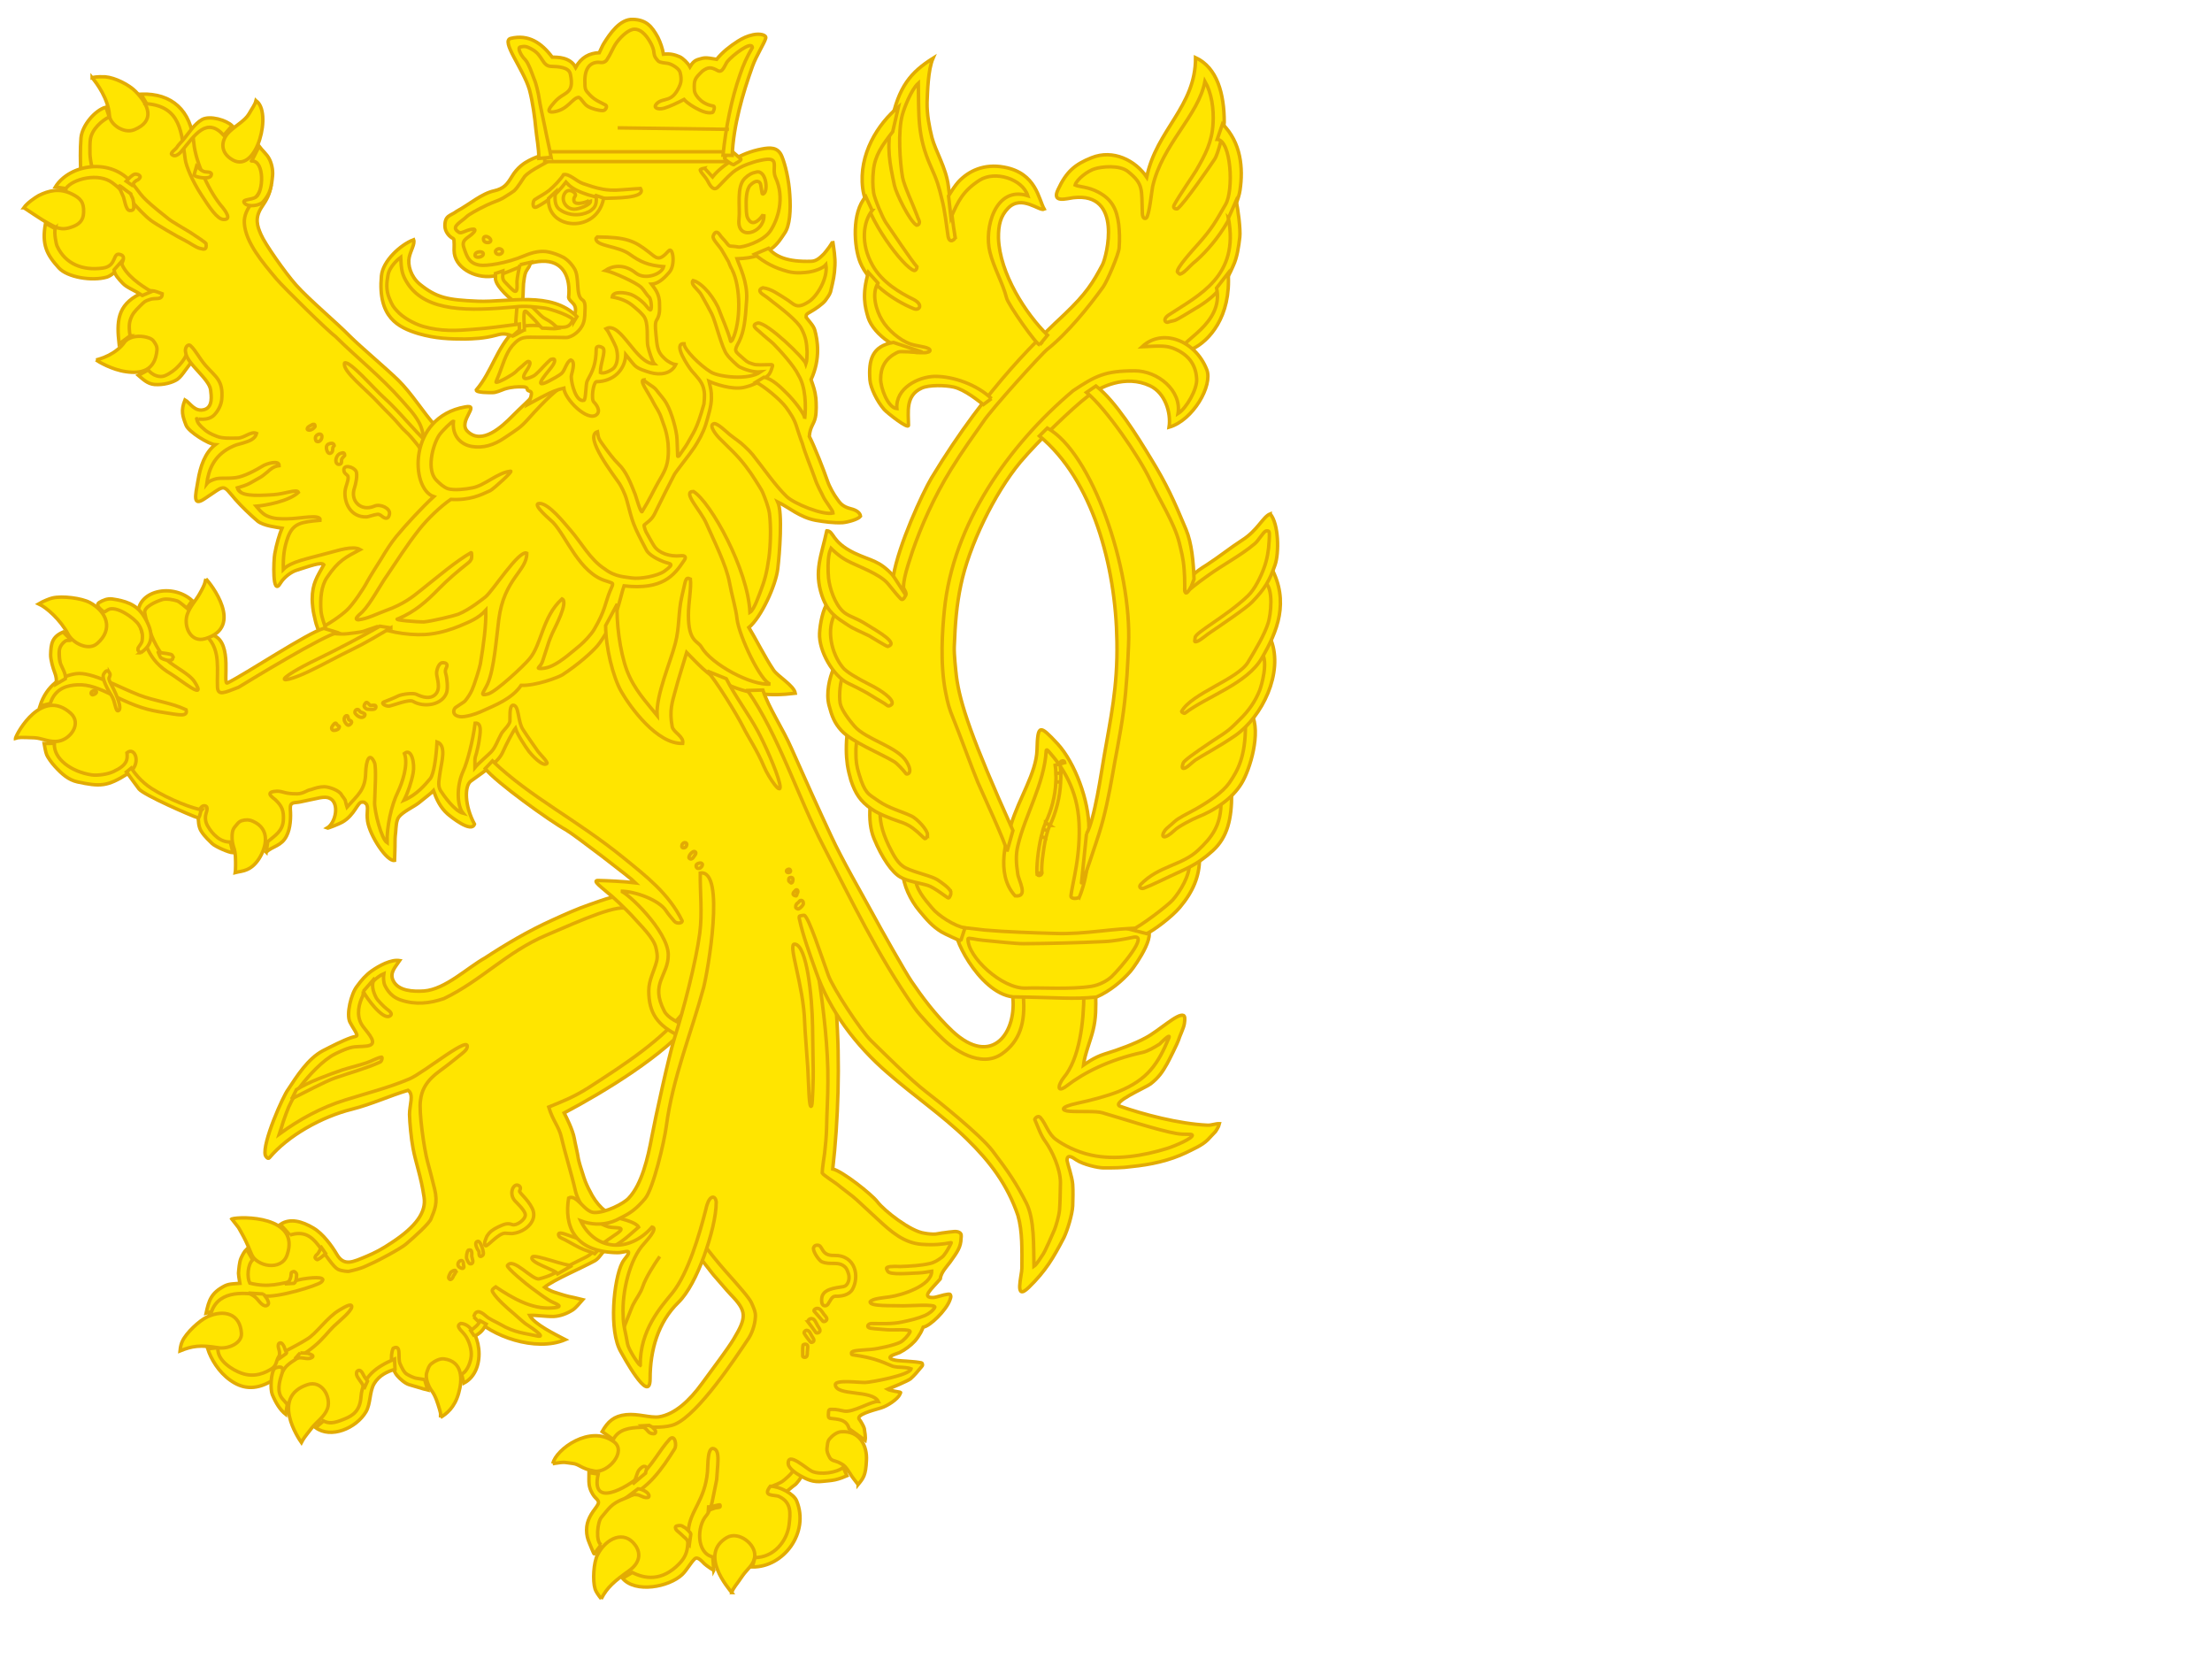 <?xml version="1.0"?><svg width="640" height="480" xmlns="http://www.w3.org/2000/svg">
 <title>Gold Lion with Crown</title>
 <defs>
  <clipPath id="clipPath9829">
   <path id="path9827" d="m175,-3l0,100c0,20 25,50 60,50c35,0 60,-30 60,-50l0,-100l-120,0z"/>
  </clipPath>
  <clipPath id="clipPath6811">
   <path id="path5935" d="m83.5,13c-0.848,0 -1.507,0.962 -0.5,1.969l0,3l-14,0.031l0,-3c1.011,-1.011 0.349,-1.969 -0.5,-1.969c-0.848,0 -1.507,0.962 -0.5,1.969l0,3l-7,18l0,6l30,0l0,-6l-7,-18.031l0,-3c1.011,-1.011 0.349,-1.969 -0.5,-1.969z"/>
  </clipPath>
  <clipPath id="clipPath6286">
   <path id="path6262" d="m26,46l0,-6l11,-19l0,-3c-1.007,-1.007 -0.345,-1.98 0.504,-1.98c0.849,0 1.508,0.969 0.496,1.98l0,3l11,19l0,6l-23,0z"/>
  </clipPath>
 </defs>
 <g>
  <title>Layer 1</title>
  <g id="Layer 2"/>
  <g id="g8441">
   <path id="path12" fill="#ffe500" stroke="#e2ab04" d="m116.564,72.265l-5.322,6.118l0.19,8.771l5.132,6.61l12.48,3.336l8.553,-0.309l12.672,-1.297l13.812,0.618l2.849,-3.83l-9.059,-4.261l-15.776,0.37l-13.051,-1.051l-8.109,-3.643l-3.865,-7.291l-0.506,-4.14z"/>
   <path id="path14" fill="#ffe500" stroke="#e2ab04" d="m50.611,31.186l-5.763,-2.842l-16.031,5.313l-3.738,4.261l0,11.552l-6.841,3.091l-4.371,15.814l3.927,8.525l9.376,3.027l6.272,-3.027l8.491,8.155l-5.831,5.931l-0.823,8.897l7.984,9.513l6.335,0.309l6.018,-6.982l7.413,10.316l-1.964,6.118l-6.589,0.864l6.02,6.425l6.841,1.976l-6.589,3.336l-2.849,10.316l9.184,-2.779l8.87,10.934l7.73,1.36l-3.738,9.822l0.888,5.004l6.841,-3.336l9.187,-2.533l-5.132,7.846l0.255,8.897l1.457,6.177l-28.343,15.052l-1.342,-8.452l-2.443,-6.145l-8.278,-10.26l-7.745,-1.19l-5.122,5.179l-8.461,-2.93l-14.733,10.805l0.586,11.715l-4.239,6.323l0.841,13.307l4.553,6.668l12.839,2.025l5.369,-3.366l4.426,6.099l16.886,7.089l0.611,3.495l4.563,5.191l8.995,1.976l7.984,-2.903l2.408,-3.646l0.506,-8.586l11.657,-1.791l5.07,5.867l7.221,-7.043l1.205,12.849l4.561,6.179l1.457,-12.295l11.088,-7.537l8.553,10.628l0.634,-11.676l6.841,-4.882l23.124,17.668l25.596,19.956l-13.937,-2.967l4.945,4.446l-16.492,5.573l-34.122,19.201l-11.268,3.653l-5.731,-2.451l-1.148,-6.471l-8.194,6.147l-2.537,7.174l3.65,8.359l-12.385,4.458l-9.359,10.058l-5.818,16.259l18.678,-11.253l24.985,-8.128l-0.933,14.19l3.555,19.075l-1.577,7.109l-15.302,11.131l-8.715,1.694l-9.311,-10.516l-10.225,1.584l-8.254,8.428l0.142,6.707l-7.295,2.638l-3.219,4.213l1.869,14.054l8.605,6.508l8.815,-2.134l0.422,6.763l14.865,8.982l8.633,-3.407l3.343,-8.956l4.274,-5.191l3.658,-0.175l5.831,4.592l14.873,-1.908l1.485,-8.038l-0.891,-3.441l3.72,-4.393l12.323,5.179l6.248,-0.394l-6.916,-7.223l13.341,-1.604l-10.282,-6.622l16.774,-7.515l11.078,-8.119l-10.908,-5.751l-9.808,-30.072l17.867,-10.112l18.8,-15.154l-11.699,48.451l-6.906,6.673l-8.488,2.47l-5.449,-1.791l2.47,7.598l8.301,2.903l7.982,-1.358l-5.639,12.231l0,14.456l6.335,11.428l3.992,-14.516l8.997,-11.801l4.182,-10.131l14.254,17.113l-1.647,7.783l-19.259,23.847l-16.472,1.852l-7.478,9.946l-0.252,7.476l3.548,5.064l-4.563,6.921l4.182,11.798l14.573,4.882l8.109,-4.449l3.358,-4.882l9.755,6.303l13.748,-5.128l5.005,-6.488l0.634,-8.34l-4.371,-4.015l6.018,-5.498l6.462,2.039l9.187,-3.276l-0.442,-15.444l8.361,-3.212l0,-5.498l6.844,-1.854l3.358,-3.458l-6.906,-0.803l-4.182,-2.409l8.174,-3.276l3.738,-6.052l6.018,-3.276l0.444,-2.655l-8.87,-0.372l6.208,-5.743l7.033,-12.728l-11.974,0.618l-15.207,-11.676l-10.327,-7.783l2.028,-24.711l-1.647,-27.429l11.15,16.619l29.46,24.896l13.748,16.926l3.294,12.419l-0.317,13.774l8.87,-12.477l3.231,-12.11l-3.231,-15.32l11.784,5.064l15.395,-1.606l14.382,-5.373l1.964,-2.594l-11.784,-1.606l-20.337,-6.055l15.395,-6.673l8.553,-16.308l-8.553,5.128l-15.712,6.052l-7.856,4.449l5.258,-12.416l0.95,-12.789l7.096,-3.273l7.286,-8.958l2.027,-6.673l10.643,-8.401l3.738,-11.986l7.919,-8.216l1.14,-10.749l4.815,-6.858l1.204,-15.01l4.942,-7.846l0.507,-14.517l2.471,-9.637l-2.471,-9.637l1.837,-10.009l-1.837,-4.015l-6.652,6.24l-15.395,11.182l-2.534,-13.901l-10.96,-21.684l-11.151,-15.938l-4.815,-5.128l-13.748,13.095l14.128,17.174l8.616,29.099l-0.317,29.899l-6.842,38.857l-3.168,0.248l-3.738,-16.186l-8.87,-10.934l-1.457,10.068l-7.159,19.583l-16.03,-35.769l-2.597,-22.672l2.914,-20.941l9.441,-21.253l14.635,-19.274l14.001,-12.107l11.658,-2.224l10.643,4.015l2.154,8.649l3.675,-1.67l5.195,-10.44l-4.942,-8.277l8.046,-7.537l2.851,-15.383l3.041,-6.116l-0.95,-13.777l1.267,-8.464l-5.132,-14.765l-1.647,-11.119l-3.421,-2.224l-6.652,14.086l-7.349,13.159l-2.091,5.376l-5.955,-6.921l-11.214,0.433l-6.399,7.413l9.123,1.791l4.625,4.882l0.697,8.71l-5.068,12.54l-16.282,16.989l-26.357,32.433l-12.353,25.205l-2.979,11.861l-8.298,-6.24l-6.145,-2.655l-4.626,-4.264l-2.977,8.279l3.483,11.613l-2.532,7.352l4.371,11.861l-1.647,8.031l5.257,8.958l0.506,11.859l6.145,9.391l3.231,13.404l7.35,7.6l3.421,8.71l11.215,7.167l3.673,8.216l9.44,7.846l3.421,1.112l-1.837,12.292l-6.209,4.697l-9.122,-1.794l-17.423,-20.323l-28.89,-57.019l-13.558,-26.811l8.109,0.864l-4.878,-7.476l-5.322,-8.649l-0.254,-4.509l4.054,-2.222l3.802,-9.452l1.013,-11.676l-0.252,-12.913l7.665,4.758l9.441,2.967l3.8,-0.99l-5.574,-6.98l-6.654,-17.853l2.28,-7.722l-2.026,-9.391l2.218,-3.83l-0.699,-8.031l-3.231,-4.449l6.844,-5.125l2.28,-6.982l0,-4.819l-4.247,2.594l-7.158,0l-5.891,-1.976l-2.662,-3.152l6.906,-8.34l-0.317,-8.586l-1.964,-9.267l-3.93,-0.988l-7.919,2.903l-2.597,-1.915l-53.408,-0.309l-5.512,4.449l-4.623,5.746l-12.418,5.743l-4.943,4.079l3.421,4.385l0.696,5.87l7.73,3.334l2.914,-0.246l1.015,4.261l4.499,4.018l1.013,-7.106l2.408,-5.249l8.426,0.679l4.182,4.385l0.379,6.364l1.901,3.706l-2.535,6.361l-6.018,0.681l-7.158,-7.785l-1.584,0.124l-0.382,7.598l-6.652,8.218l-2.216,7.289l7.792,-1.421l9.249,2.039l-16.851,14.826l-7.857,-0.555l-1.584,-7.106l-6.714,5.5l-11.342,-14.334l-30.726,-28.539l-10.581,-14.334l0,-7.598l4.563,-7.907l-1.966,-7.6l-12.036,-9.143l-4.371,0l-5.132,3.706l-3.486,-8.338z"/>
   <path id="path16" fill="#ffe500" stroke="#e2ab04" d="m286.355,116.747l15.776,-18.101l-9.63,-13.653l-4.625,-12.419l0,-9.946l5.639,-5.434l5.829,1.234l-2.788,-6.24l-7.412,-2.964l-7.096,1.482l-6.905,7.97l-1.774,-4.264l-4.563,-13.159l-1.265,-11.922l0,-9.391l-6.145,7.415l-2.535,8.956l-6.589,6.982l-1.519,10.625l1.519,5.252l-3.358,3.952l0.254,10.443l3.865,6.671l-1.522,5.746l1.774,6.98l5.07,6.179l-5.07,5.931l0.506,7.968l2.789,4.697l4.561,3.273l1.267,-7.97l7.919,-2.964l8.933,1.73l7.096,4.943z"/>
   <path id="path18" fill="#ffe500" stroke="#e2ab04" d="m151.853,11.91l-3.675,0.927l5.449,10.564l4.117,21.993l53.029,0.124l2.597,-16.804l6.462,-17.235l-4.309,0.431l-7.73,6.734l-6.018,0.681l-2.343,1.419l-6.906,-3.952l-2.156,-1.73l-4.371,-7.661l-5.005,0.185l-6.779,8.712l-4.561,1.482l-2.47,3.088l-5.576,-3.273l-2.787,0.061l-6.969,-5.746z"/>
   <path id="path20" fill="#ffe500" stroke="#e2ab04" d="m236.876,282.741c1.392,9.143 2.787,21.004 2.66,30.208c0,4.634 -0.317,9.019 -0.379,13.468c-0.065,2.409 -0.317,5.004 -0.571,7.228c-0.062,0.618 -0.696,4.385 -0.696,5.746c0.317,0.616 3.927,2.903 4.434,3.334c0.761,0.681 4.626,3.521 5.576,4.449l6.208,5.746c3.675,3.397 7.413,6.734 12.61,7.104c3.548,0.248 6.018,0 8.488,-0.494c0.127,0 -1.14,2.348 -1.519,2.842c-0.317,0.433 -0.699,1.049 -1.205,1.421c-1.075,0.803 -2.091,1.482 -3.483,1.791c-2.789,0.618 -5.449,0.74 -8.553,0.864c-0.192,0 -2.979,-0.185 -3.74,0.248c-0.442,0.246 -0.062,0.679 0.127,1.112c0.571,1.173 6.652,0.555 8.87,0.494c1.647,-0.063 2.535,-0.309 3.865,-0.494c0,4.2 -8.615,6.919 -12.163,7.413c-2.156,0.309 -4.943,0.494 -5.639,1.421c-0.254,1.421 6.524,1.049 9.693,1.173c1.078,0.061 9.566,-0.618 8.997,0.433c-0.444,0.927 -1.712,1.852 -2.789,2.346c-2.153,0.927 -4.371,1.421 -6.714,1.915c-2.852,0.618 -5.956,0.433 -8.807,0.433c-1.013,0 -1.709,1.112 -0.252,1.358c1.647,0.248 2.977,0.248 4.688,0.433c2.026,0.185 7.221,-0.37 6.714,0.679c-0.506,0.927 -1.774,2.409 -2.849,2.967c-1.839,0.864 -6.272,1.852 -8.363,2.039c-4.753,0.37 -5.956,0.307 -5.704,1.358c0.065,0.248 0.634,0.248 0.951,0.309c4.943,0.742 7.096,1.545 10.961,3.212c0.19,0.061 0.823,0.185 1.457,0.246c1.332,0.063 2.979,0.124 3.865,0.496c-0.317,1.852 -11.529,3.891 -13.241,3.952c-1.709,0.063 -8.68,-0.864 -8.68,0.618c0.127,3.397 10.709,1.421 12.418,4.879c-2.026,-0.122 -7.285,3.276 -9.883,2.782c-0.886,-0.185 -2.408,-0.557 -3.421,-0.494c-0.951,0 -1.078,-0.124 -1.14,1.543c0,0.866 0.127,1.051 1.078,1.112c2.405,0.248 4.244,0.494 4.94,2.967l4.626,3.334c0.19,-0.988 -0.127,-2.531 -0.254,-3.458c-0.127,-0.557 -1.14,-2.285 -1.33,-2.47c-1.457,-1.421 3.738,-2.718 6.208,-3.461c1.839,-0.555 4.815,-2.533 5.449,-3.955c0,-0.122 0.254,-0.555 0.19,-0.555c-0.506,-0.061 -3.231,-0.557 -3.738,-0.864c0.506,-0.187 5.956,-2.473 6.589,-3.027c1.14,-0.991 2.091,-2.163 2.852,-3.091c0.506,-0.616 0.823,-0.74 0.506,-1.419c-0.062,-0.124 -0.444,-0.187 -0.888,-0.248c-1.013,-0.185 -2.532,-0.248 -3.8,-0.37c-0.571,-0.063 -4.119,-0.063 -4.561,-0.927c-0.317,-0.679 2.216,-1.297 2.722,-1.545c1.712,-0.864 3.231,-2.037 4.436,-3.334c0.696,-0.803 1.14,-1.484 1.712,-2.473c0.125,-0.185 0.506,-1.112 0.696,-1.543c2.026,-0.309 6.652,-4.882 7.73,-7.846c0.19,-0.494 0.317,-0.866 0.252,-1.236c-0.125,-0.557 -0.379,-0.494 -0.951,-0.433c-1.203,0.124 -3.104,0.866 -4.054,0.927c-3.738,0.124 -0.506,-2.47 1.964,-5.373c0.192,-1.854 1.839,-3.521 2.852,-4.882c2.156,-3.027 3.104,-4.324 3.169,-6.858c0.062,-0.679 0.19,-1.297 -0.444,-1.667c-0.379,-0.248 -0.886,-0.309 -1.395,-0.309c-1.075,0.061 -2.216,0.248 -3.166,0.37c-0.382,0 -1.712,0.309 -2.408,0.372c-0.823,0.061 -2.28,-0.063 -3.169,-0.248c-3.992,-0.494 -11.657,-6.486 -13.62,-9.08c-1.647,-2.164 -10.075,-8.834 -12.924,-9.515c1.584,-13.898 2.153,-30.578 1.013,-45.9l-5.067,-9.574l0,0z"/>
   <path id="path22" fill="#ffe500" stroke="#e2ab04" d="m223.001,430.201l4.371,1.36c0.379,0 1.899,-1.482 2.408,-1.791c0.823,-0.494 1.899,-2.164 2.343,-2.967l-2.343,-1.915c-0.509,1.36 -1.839,2.409 -2.914,3.336c-1.205,1.051 -2.662,1.36 -3.865,1.976z"/>
   <path id="path24" fill="#ffe500" stroke="#e2ab04" d="m122.265,131.079l1.395,-3.027c-3.802,-3.397 -8.174,-9.082 -12.672,-13.098c-2.532,-2.222 -9.818,-10.686 -11.275,-9.946c-0.888,2.288 6.335,7.661 10.262,12.046c1.839,1.978 3.675,3.585 5.893,6.24c0.886,1.112 2.026,1.915 3.104,3.212c0.379,0.494 2.725,3.027 3.293,4.573z"/>
   <path id="path26" fill="#ffe500" stroke="#e2ab04" d="m78.425,53.485l-2.852,0.681c-0.506,2.903 -5.132,5.743 -4.878,10.377c0.317,5.622 5.384,11.492 9.314,16.186c2.026,2.409 15.077,15.259 16.979,16.556c6.08,6.055 13.176,11.676 19.069,18.349c1.774,2.037 3.738,4.015 5.005,6.301c1.013,1.667 1.33,3.458 1.647,5.373c1.774,-1.234 1.712,-2.718 3.231,-4.137c-3.548,-3.894 -6.714,-9.206 -10.706,-13.159c-3.548,-3.461 -10.771,-9.515 -14.064,-12.789c-3.865,-3.955 -11.594,-10.379 -15.524,-14.765c-3.231,-3.646 -9.059,-11.985 -10.135,-14.58c-1.078,-2.47 -1.901,-4.819 0.252,-8.031c1.457,-2.161 2.28,-3.582 2.662,-6.364z"/>
   <path id="path28" fill="#ffe500" stroke="#e2ab04" d="m137.472,73.626c-0.317,1.112 1.836,0.988 2.28,0.124c0.569,-1.175 -2.091,-1.175 -2.28,-0.124z"/>
   <path id="path30" fill="#ffe500" stroke="#e2ab04" d="m144.376,71.959c-0.379,0 -1.013,0.37 -1.013,0.803c0,0.74 0.823,0.988 1.457,0.74c1.013,-0.494 0.571,-1.543 -0.444,-1.543z"/>
   <path id="path32" fill="#ffe500" stroke="#e2ab04" d="m139.88,69.177c0,0.557 0.314,0.866 0.886,0.988c0.571,0.124 1.519,-0.122 1.14,-0.925c-0.379,-0.803 -2.026,-1.36 -2.026,-0.063z"/>
   <path id="path34" fill="#ffe500" stroke="#e2ab04" d="m203.74,48.667c-0.379,0.063 -0.758,0.187 -1.075,0.372c-0.444,0.309 1.457,2.1 2.026,3.212c0.696,1.358 1.647,3.088 2.914,1.976c1.078,-0.988 2.535,-2.779 4.499,-4.449c1.013,-0.803 2.535,-1.667 4.054,-2.222c1.267,-0.433 2.345,-0.866 3.93,-1.175c6.018,-1.358 2.977,2.039 4.306,5.004c2.725,5.87 0.699,12.11 -1.519,15.446c-2.156,3.149 -8.109,4.819 -9.249,4.631c-2.662,-0.494 -2.345,0.248 -3.486,-1.297c-0.571,-0.74 -1.457,-1.543 -1.964,-2.346c-0.823,-1.112 -1.457,-0.618 -1.839,0.494c-0.317,0.927 1.966,2.964 2.662,4.325c0.569,1.049 1.203,1.976 1.709,2.964c0,0.124 1.015,2.348 1.078,2.348c2.597,5.064 2.597,15.259 0.127,20.386c-0.127,0.124 -0.444,0.555 -0.506,0.433c-0.761,-3.027 -2.662,-7.106 -3.296,-8.958c-0.506,-1.482 -1.709,-3.461 -3.104,-5.191c-1.395,-1.667 -3.041,-3.088 -4.499,-3.458c-0.19,0.185 -0.252,0.618 -0.062,1.049c0.506,0.99 1.836,1.978 2.47,3.091c1.14,2.037 2.47,4.385 2.979,5.437c1.14,2.161 2.977,10.192 4.496,11.922c0.444,0.74 2.917,3.149 3.613,3.521c1.267,0.618 3.8,1.606 6.083,1.421c-3.613,2.531 -12.166,1.419 -14.384,0.061c-3.231,-1.976 -7.727,-6.486 -7.792,-8.216c-3.358,-0.185 1.205,6.61 2.28,7.907c1.332,1.545 2.852,2.967 3.358,4.943c0.317,1.236 0.379,1.976 0.127,4.57c-2.153,7.661 -2.914,7.97 -4.815,11.492c-0.571,0.988 -1.836,2.655 -2.343,3.458c-0.065,0.124 -0.444,0.372 -0.444,0.124l-0.19,-4.819c-0.065,-2.409 -1.522,-7.722 -2.979,-10.255c-0.696,-1.358 -2.026,-2.718 -3.041,-4.076c-0.696,-0.988 -3.61,-2.409 -3.548,-2.903c-1.519,0.124 1.14,3.397 2.789,6.671c0.634,1.297 1.582,2.288 2.343,4.634c0.444,1.485 1.395,3.152 1.836,7.043c0.065,0.679 0.127,2.285 0.065,3.336c-0.19,3.458 -1.14,4.943 -3.041,8.216c-1.52,2.718 -2.343,4.694 -4.561,8.279c-0.444,0.185 -1.712,-4.325 -1.964,-5.004c-1.267,-3.212 -2.597,-6.673 -4.815,-8.773c-1.457,-1.421 -3.104,-3.646 -4.309,-5.313c-0.444,-0.679 -1.203,-1.545 -1.457,-2.348c-0.19,-0.555 -0.19,-1.173 -0.317,-1.73c-4.182,1.297 4.878,12.789 6.335,15.013c0.382,0.618 1.584,2.655 2.218,5.128c1.647,6.176 1.584,6.549 5.576,14.086c0.507,0.988 2.026,2.222 5.005,3.397c1.899,0.74 3.421,0.37 0.252,2.718c-2.091,1.482 -7.223,2.346 -9.504,1.976c-1.582,-0.309 -4.688,-0.185 -7.792,-2.594c-4.182,-2.658 -6.841,-7.722 -9.883,-11.182c-1.839,-2.1 -6.272,-7.783 -8.997,-7.783c-2.535,0.061 3.358,4.879 3.927,5.498c3.865,4.076 7.667,14.704 15.332,16.926c0.888,0.248 1.015,0.372 1.712,0.618c0.444,0.248 0,0.988 -0.634,2.473c-1.33,3.273 -1.33,5.558 -4.561,10.995c-0.888,1.482 -2.787,3.461 -3.992,4.509c-2.343,1.915 -5.259,4.573 -7.982,5.87c-0.826,0.431 -2.218,0.864 -3.169,0.864c-2.028,0.063 -0.317,-0.309 0.255,-2.1c2.343,-7.167 1.582,-5.128 2.849,-8.155c0.571,-1.297 4.753,-8.958 2.787,-9.883c-5.764,5.249 -5.828,13.095 -9.439,17.359c-1.647,2.039 -9.631,9.452 -11.911,10.131c-2.725,0.742 -1.392,-0.309 -0.19,-2.903c1.901,-4.264 2.535,-13.283 3.231,-18.595c1.519,-11.922 8.174,-14.022 8.109,-19.213c-2.216,-1.112 -9.82,10.934 -11.974,12.664c-0.569,0.433 -4.498,3.646 -7.857,5.003c-1.14,0.433 -7.665,2.039 -10.01,2.224c-1.14,0.063 -9.439,-0.555 -7.348,-0.925c4.815,-2.039 8.109,-4.943 11.784,-8.712c2.597,-2.655 5.511,-5.128 8.488,-7.474c0.509,-0.433 0.634,-0.618 0.888,-1.112c0.127,-0.309 0.127,-1.854 -0.062,-1.854c-4.436,2.533 -9.379,6.797 -14.446,10.813c-2.66,2.161 -5.195,4.137 -10.137,5.931c-2.849,1.049 -5.384,2.409 -8.046,2.716c-1.709,-0.061 0.699,-1.791 1.14,-2.285c1.267,-1.297 2.473,-3.149 3.675,-5.064c0.634,-0.99 1.205,-1.979 1.839,-2.967c0.569,-0.927 1.14,-1.852 1.774,-2.718c2.405,-3.521 5.574,-8.586 9.249,-13.219c2.343,-2.967 6.145,-6.61 9.059,-8.588c5.449,0.309 8.615,-1.234 11.405,-2.531c0.886,-0.433 6.779,-5.746 5.891,-5.622c-3.738,0.37 -7.54,4.2 -11.088,4.819c-1.771,0.37 -5.257,0.803 -7.031,0.246c-1.14,-0.37 -2.345,-1.421 -3.358,-2.47c-2.852,-2.903 -1.203,-9.7 0.696,-12.849c0.761,-1.236 3.93,-4.325 4.247,-4.2c-0.444,4.2 2.091,6.731 5.257,7.289c3.231,0.555 6.4,-0.309 9.693,-2.594c3.486,-2.348 4.436,-2.842 6.589,-5.252c4.943,-5.561 8.68,-9.019 10.709,-9.946l-8.111,1.915c-1.899,2.285 -5.005,4.943 -7.096,7.104c-2.914,2.967 -8.805,8.525 -12.987,4.388c-2.914,-2.903 3.992,-7.97 -0.696,-7.043c-16.599,2.964 -15.841,23.66 -9.062,25.945c-3.293,3.027 -8.171,8.279 -10.896,11.616c-1.457,1.791 -3.041,4.261 -4.244,6.301c-1.015,1.606 -3.169,5.004 -4.057,6.61c-1.075,2.1 -4.117,6.61 -5.891,8.279c-1.584,1.543 -5.576,4.325 -8.109,5.437c1.075,1.297 6.145,1.728 8.298,1.419c0.823,-0.122 3.61,-0.37 4.561,-0.679c1.205,-0.37 2.914,-1.049 3.93,-1.358c3.61,1.791 11.085,2.779 15.649,2.1c2.977,-0.37 6.018,-1.36 8.236,-2.285c2.914,-1.236 5.384,-2.163 7.602,-4.573c0.062,4.758 -0.634,9.761 -1.584,15.507c-0.254,1.358 -1.774,6.177 -2.408,7.537c-0.444,1.049 -1.267,2.285 -1.964,3.149c-0.379,0.494 -3.104,1.978 -3.104,2.288c-0.888,1.791 1.013,2.594 2.849,2.285c2.473,-0.372 4.309,-1.175 5.766,-1.854c2.787,-1.297 7.984,-3.212 10.644,-7.165c4.244,0.122 10.389,-2.163 11.911,-3.027c4.626,-3.027 8.426,-6.425 10.2,-8.464c0.823,-0.927 2.535,-3.646 3.041,-4.57c1.33,-2.224 1.774,-3.831 2.597,-5.809c0.696,-1.728 1.395,-5.128 2.029,-6.919c5.512,0.618 9.122,-0.124 11.719,-1.543c2.597,-1.421 4.182,-3.585 5.704,-5.87c0.696,-0.988 0.19,-1.421 -1.078,-1.297c-3.104,0.309 -6.21,-0.742 -7.602,-2.779c-0.699,-1.051 -1.647,-2.903 -2.345,-4.079c-0.317,-0.555 -0.696,-2.037 -0.569,-2.037c2.343,-1.854 2.532,-2.103 3.8,-4.818c1.584,-3.276 3.231,-6.488 4.878,-9.7c0.382,-0.803 4.563,-5.992 5.893,-8.031c1.14,-1.791 2.408,-3.955 3.231,-6.486c0.696,-2.348 1.647,-5.437 1.647,-7.537c0.065,-2.348 -0.252,-3.027 -0.696,-5.004c1.647,0.74 6.524,2.47 9.948,1.791c2.153,-0.433 5.257,-1.669 7.158,-3.521c0.634,-0.618 0.951,-1.545 1.267,-2.657c0.127,-0.431 -0.255,-0.494 -0.699,-0.431c-1.964,0.061 -4.117,0.122 -4.75,-0.124c-1.267,-0.433 -1.584,-0.372 -2.787,-1.482c-2.852,-2.533 -2.979,-2.163 -1.395,-5.128c1.395,-2.967 1.774,-5.931 2.153,-12.046c0.317,-5.128 -2.026,-9.576 -2.787,-11.861c9.758,-0.309 11.974,-4.758 13.812,-7.476c1.457,-2.1 1.774,-6.549 1.457,-10.995c-0.254,-4.449 -1.33,-8.834 -2.28,-11.122c-1.14,-2.84 -3.486,-2.594 -5.828,-2.161c-6.02,1.112 -11.405,4.57 -14.257,8.092c-0.506,-0.494 -2.153,-2.533 -2.408,-2.533z"/>
   <path id="path36" fill="#ffe500" stroke="#e2ab04" d="m164.334,53.3l-0.569,-0.618c0,0 -2.028,2.657 -3.548,3.894c-1.143,1.049 -3.423,2.531 -4.753,3.212c-1.709,0.925 -1.267,-1.669 -0.823,-1.979c1.395,-0.925 2.914,-1.667 4.244,-2.718c1.457,-1.234 3.358,-3.212 4.182,-4.57c1.774,-0.309 3.738,1.976 5.639,2.594c1.839,0.618 3.486,1.236 5.893,1.669c1.203,0.185 2.787,0.37 5.512,0.122c2.725,-0.185 3.927,-0.309 5.195,-0.37c1.901,2.964 -8.174,2.718 -10.01,2.842c-1.584,0.061 -8.491,-1.421 -10.961,-4.079z"/>
   <path id="path38" fill="#ffe500" stroke="#e2ab04" d="m172.442,56.576l2.218,0.74c-1.901,10.379 -16.41,9.267 -15.966,0.124l2.028,-1.915c-0.127,0.927 -0.19,1.915 -0.065,2.779c0.127,0.927 0.506,1.73 1.14,2.224c1.078,0.803 2.156,1.236 3.486,1.485c1.267,0.185 2.028,0.122 3.104,-0.063c1.584,-0.37 2.473,-0.803 3.358,-1.73c0.634,-0.74 0.951,-1.791 0.696,-3.643z"/>
   <path id="path40" fill="#ffe500" stroke="#e2ab04" d="m172.442,68.992l0.382,-0.433c8.298,0.063 10.644,1.051 14.761,4.264c2.47,1.915 2.979,2.964 5.893,-0.248c1.203,-1.358 2.026,4.079 0.19,6.179c-0.951,1.049 -2.787,3.336 -5.195,3.458c0.758,1.051 2.408,2.657 2.343,5.809c0,1.173 0.254,2.964 -0.886,4.694c-0.571,0.864 -0.19,3.458 0.062,6.055c0.317,2.964 1.078,3.828 2.408,5.064c0.886,0.866 2.28,1.545 3.104,1.669c-1.267,2.594 -4.371,3.149 -7.348,2.285c-1.395,-0.433 -3.423,-0.988 -4.499,-2.039c-0.888,-0.927 -1.712,-2.1 -2.597,-3.152c-0.255,4.512 -3.613,7.785 -8.553,7.846c-0.888,0.433 -1.522,5.067 -0.699,5.87c0.699,0.679 2.091,2.533 0.823,3.646c-2.597,2.222 -9.249,-4.449 -9.501,-7.661c-2.091,0.494 -3.802,1.236 -5.449,2.1c-1.647,0.803 -3.169,1.73 -4.943,2.655c0.634,-1.419 0.951,-2.346 1.015,-3.088c0.062,-0.988 -0.888,-0.679 -1.143,-1.173c-0.125,-0.124 0.192,-0.803 -1.265,-0.864c-1.522,-0.063 -3.296,0 -5.322,0.616c-1.267,0.433 -2.345,1.051 -3.613,1.051c-0.696,0 -4.623,0.061 -4.623,-0.742c4.623,-5.437 5.828,-12.107 11.085,-17.296c2.662,-2.533 9.693,-0.866 13.812,-0.866c2.28,0 2.787,-1.297 3.421,-3.149c1.457,-3.831 -1.33,-3.894 -1.584,-5.5c0.634,-5.867 -1.584,-10.749 -7.792,-10.44c-5.067,0.185 -9.693,3.77 -14.254,4.325c-5.197,0.679 -11.088,-2.594 -11.088,-7.474c0,-0.309 0.127,-3.212 -0.19,-3.4c-1.14,-0.494 -2.473,-1.976 -2.473,-3.706c0,-3.149 1.649,-2.84 3.486,-4.261c3.675,-1.979 7.096,-5.067 10.771,-5.87c2.849,-0.679 3.738,-1.852 5.132,-4.14c1.582,-2.655 3.61,-3.952 4.94,-4.631c1.14,-0.618 2.218,-0.99 3.296,-1.421c3.166,-1.854 3.673,0.309 3.104,0.988c-1.013,1.112 -5.701,2.903 -7.667,5.064c-0.442,0.557 -1.964,3.152 -3.041,4.14c-0.379,0.309 -1.709,1.175 -3.231,2.1c-1.14,0.681 -2.597,1.051 -4.688,2.039c-2.722,1.297 -5.195,2.718 -5.828,3.336c-1.392,1.421 -4.434,2.779 -2.725,4.14c0.634,0.555 0.888,0.679 1.901,0.246c1.078,-0.494 4.244,-1.543 2.914,0.124c-1.392,1.667 -3.675,1.915 -2.914,4.325c0.951,2.964 1.647,4.694 4.626,5.188c1.901,0.309 7.602,-0.494 12.924,-2.718c2.343,-0.988 4.878,-1.606 7.158,-1.049c1.14,0.246 2.789,0.803 4.182,1.543c1.584,0.927 2.725,2.533 3.041,3.091c1.712,2.531 0.317,7.783 2.345,9.143c0.317,0.185 0.886,0.616 0.823,2.47c-0.065,1.297 0,2.842 -0.444,4.14c-0.761,2.47 -3.421,4.325 -5.067,4.325c-2.535,-0.063 -5.07,-0.063 -7.605,-0.063c-4.306,0 -5.322,-0.494 -7.919,2.409c-2.026,2.409 -2.914,6.116 -4.054,8.834c-0.062,0.248 -0.823,1.791 -0.634,1.791c0.951,0 4.943,-2.285 5.704,-3.088c0.317,-0.37 1.709,-1.543 1.964,-1.73c0.19,-0.246 1.33,-1.234 1.584,-1.234c1.457,0 -0.509,2.718 -0.699,3.027c-1.964,3.088 1.457,1.667 2.473,1.049c0.506,-0.309 2.153,-1.976 2.66,-2.594c0.255,-0.309 2.218,-2.285 2.28,-2.1c1.584,-0.494 0.823,1.112 0.506,1.606c-0.569,1.173 -6.841,7.537 -1.33,4.758c0.951,-0.496 3.169,-1.669 3.927,-2.409c0.888,-0.99 1.395,-3.336 2.535,-3.77c1.584,0.494 0.127,4.015 0.127,4.819c0,2.1 1.457,7.537 3.675,6.858c0.569,-0.185 0.507,-4.882 0.951,-5.622c1.582,-2.903 2.532,-4.758 2.597,-9.206c0.062,-1.358 1.709,-0.555 1.964,-0.307c0.886,0.988 -0.823,4.631 -0.761,7.104c1.013,0.494 3.169,-0.618 3.802,-1.236c1.33,-1.297 1.392,-4.076 0.696,-6.116c-0.317,-0.927 -2.597,-5.188 -2.787,-5.376c4.244,-2.1 8.553,10.194 13.875,10.194c-0.444,-0.433 -1.522,-3.646 -1.774,-4.819c-0.317,-1.051 -0.19,-2.842 -0.254,-4.634c-0.062,-1.73 -0.252,-3.458 -1.14,-4.509c-1.078,-1.236 -1.647,-1.667 -2.66,-2.533c-1.901,-1.667 -3.74,-2.346 -6.337,-2.84c0.254,-1.854 3.992,-1.236 5.387,-0.742c1.647,0.679 2.787,1.606 3.927,2.718c0.317,0.309 1.395,1.73 1.522,1.73c0.823,0.555 0.506,-3.027 -0.127,-3.646c-0.823,-0.742 -1.457,-2.039 -2.345,-2.903c-1.774,-1.482 -7.665,-4.14 -9.883,-4.694l-0.506,-0.124c2.153,-1.421 5.511,-1.979 8.87,0.74c2.66,2.103 7.475,0.372 8.046,-1.852c-4.563,-0.37 -6.779,-1.421 -9.82,-3.582c-3.358,-2.473 -9.948,-2.288 -9.758,-4.573l0,0z"/>
   <path id="path42" fill="#ffe500" stroke="#e2ab04" d="m221.035,62.443l-0.442,-0.061c-0.699,0.988 -2.535,3.027 -3.802,1.421c-0.761,-0.927 -0.823,-1.73 -0.886,-3.83c-0.065,-1.915 -0.065,-5.252 1.265,-6.488c0.826,-0.803 2.218,-1.667 2.852,-0.307c0.127,0.307 0.444,2.964 0.571,2.964c1.836,0 1.267,-7.043 -1.712,-6.364c-1.33,0.248 -2.28,0.742 -3.358,1.794c-2.532,2.47 -1.33,8.277 -1.709,11.859c-0.699,6.425 7.221,4.079 7.221,-0.988z"/>
   <path id="path44" fill="#ffe500" stroke="#e2ab04" d="m74.054,29.147c-0.317,1.236 -0.951,1.915 -2.028,3.831c-1.14,1.915 -3.61,3.212 -5.511,5.004c-2.597,2.346 -3.104,6.116 0.886,8.34c7.033,3.83 11.405,-14.147 6.654,-17.174z"/>
   <path id="path46" fill="#ffe500" stroke="#e2ab04" d="m26.663,22.474c1.395,1.669 4.688,6.116 5.005,10.934c0.127,2.473 4.054,5.376 7.158,4.14c6.21,-2.533 4.182,-7.228 0.382,-11.119c-1.901,-1.915 -5.893,-3.955 -8.743,-4.2c-0.699,0 -2.408,-0.124 -3.802,0.246z"/>
   <path id="path48" fill="#ffe500" stroke="#e2ab04" d="m6.895,60.097c0.951,-1.36 3.296,-2.967 4.309,-3.521c2.852,-1.421 5.956,-2.224 9.504,-0.494c2.535,1.234 3.61,2.346 3.486,5.373c-0.065,2.473 -1.457,3.521 -3.358,4.2c-3.358,1.236 -4.815,0.063 -7.54,-1.421c-0.761,-0.37 -6.208,-4.015 -6.4,-4.137z"/>
   <path id="path50" fill="#ffe500" stroke="#e2ab04" d="m27.804,104.143c0.571,0.433 4.561,2.842 8.68,3.397c4.182,0.618 8.426,-0.124 8.932,-6.301c0.065,-1.112 -0.444,-1.791 -1.013,-2.594c-0.571,-0.742 -1.712,-1.051 -2.787,-1.236c-1.078,-0.185 -2.218,-0.124 -3.231,0.124c-1.015,0.309 -1.901,0.803 -2.408,1.543c-1.015,1.484 -2.789,2.842 -4.499,3.709c-1.712,0.864 -3.358,1.297 -3.675,1.358z"/>
   <path id="path52" fill="#ffe500" stroke="#e2ab04" d="m170.861,58.182l-0.127,-0.433c0.127,0.433 -4.499,2.039 -4.688,0.309c-0.065,-0.679 0.062,-0.864 0.317,-1.236c0.758,-0.988 -1.774,-2.594 -2.852,-1.049c-1.457,1.976 0.19,4.755 2.66,4.755c1.205,0 4.691,-1.173 4.691,-2.346z"/>
   <path id="path54" fill="#ffe500" stroke="#e2ab04" d="m150.459,76.59l3.486,-0.803c0,0.063 -1.712,2.597 -1.839,2.967c-0.317,0.803 -0.506,2.161 -0.634,3.273c-0.125,1.175 -0.062,5.746 -0.506,5.87c-1.964,0.494 -6.335,-4.264 -7.096,-5.746c-0.758,-1.421 -0.442,-1.667 -0.506,-3.027l2.153,-0.74c0,1.297 -0.379,2.285 0.571,3.212c0.634,0.616 1.584,1.728 2.408,2.409c1.395,1.112 1.078,-1.3 1.078,-2.533c0.062,-1.112 0.506,-3.521 0.886,-4.882z"/>
   <path id="path56" fill="#ffe500" stroke="#e2ab04" d="m151.726,95.433l-2.597,1.421c0,-2.163 0.252,-7.228 0.634,-9.206c1.203,-0.803 3.483,0.309 4.94,1.854c2.979,3.027 2.156,2.1 4.247,3.397c1.075,0.679 2.026,1.667 2.47,2.1c-1.457,0.248 -3.041,-0.061 -4.561,-0.061c-0.888,-0.742 -1.522,-1.73 -2.156,-2.348l-1.774,-1.791c-0.19,-0.185 -0.696,-0.864 -1.075,-0.742c-0.506,0.248 -0.127,4.697 -0.127,5.376z"/>
   <path id="path58" fill="#ffe500" stroke="#e2ab04" d="m166.108,92.961l0.823,-1.358c-7.413,-7.537 -20.02,-4.076 -28.7,-4.449c-8.805,-0.37 -11.909,-0.988 -16.789,-4.943c-2.597,-2.161 -3.548,-5.558 -3.041,-7.783c0.444,-2.039 1.712,-3.831 1.267,-5.067c-3.865,1.485 -8.932,6.179 -9.311,10.503c-1.078,11.922 4.813,14.889 10.768,16.68c4.943,1.421 8.935,1.543 13.433,1.543c2.28,-0.061 5.384,-0.122 9.059,-1.112c2.091,-0.616 2.914,-0.37 4.688,0.248l1.964,-1.73l0,-1.73c-4.499,0.557 -8.932,1.236 -13.558,1.545c-4.561,0.37 -9.187,0.618 -14.319,-0.864c-2.66,-0.803 -5.891,-2.597 -7.602,-4.573c-0.951,-1.049 -1.267,-1.421 -2.153,-3.582c-1.015,-2.473 -0.761,-4.573 -0.382,-6.673c0.444,-2.594 3.169,-4.819 3.675,-5.188c0.19,3.646 0.317,5.004 2.091,7.722c5.449,8.155 17.677,7.846 30.726,6.673c3.234,-0.433 6.083,0 8.87,0.309c1.267,0.122 8.491,2.409 8.491,3.828z"/>
   <path id="path60" fill="#ffe500" stroke="#e2ab04" d="m157.617,43.911l53.852,0l0,2.842l-53.852,0l0,-2.842z"/>
   <path id="path62" fill="#ffe500" stroke="#e2ab04" d="m211.659,43.663c-0.506,-0.431 -1.392,1.297 -2.026,1.979c-0.317,0.37 2.408,2.222 2.725,1.976c0.634,-0.557 2.597,-1.236 1.836,-1.791c-0.823,-0.742 -1.712,-1.421 -2.535,-2.163z"/>
   <path id="path64" fill="#ffe500" stroke="#e2ab04" d="m178.588,174.755l-3.356,6.24c0,6.177 2.091,14.889 4.561,19.15c2.47,4.325 10.327,15.259 17.74,14.95c0.379,-2.037 -2.662,-3.149 -3.041,-4.819c-0.888,-4.694 0,-7.104 0.951,-10.625c0.696,-2.718 2.47,-8.279 3.231,-10.873c3.166,3.152 5.828,6.425 10.579,8.712c7.033,3.458 13.368,4.015 20.846,3.088c-0.382,-2.224 -5.132,-4.943 -6.272,-6.673c-2.473,-3.643 -5.195,-9.143 -7.161,-12.355c3.486,-2.84 7.794,-12.107 8.363,-16.989c0.506,-4.137 1.457,-16.184 0,-19.335c3.358,1.667 6.4,4.449 10.961,5.313c2.535,0.433 5.195,0.803 7.792,0.679c1.457,-0.122 4.499,-0.925 5.197,-1.852c-0.127,-1.051 -1.267,-1.791 -2.789,-2.163c-2.47,-0.618 -3.166,-1.667 -3.99,-2.84c-0.888,-1.175 -2.218,-3.461 -2.852,-5.376c-1.013,-2.964 -3.675,-9.761 -5.195,-12.725c0.252,-2.967 1.33,-3.397 1.774,-5.561c0.317,-1.543 0.252,-4.076 0.125,-5.498c-0.252,-2.224 -0.696,-3.336 -1.392,-5.376c2.852,-6.116 1.836,-11.613 1.078,-14.332c-0.382,-1.297 -1.584,-2.47 -2.473,-3.646c0.065,-0.74 -0.444,-0.74 1.712,-1.913c0.886,-0.496 3.104,-2.039 3.8,-2.967c0.509,-0.742 1.267,-1.667 1.522,-2.533c0.823,-3.521 1.14,-4.755 1.267,-7.598c0.125,-2.409 -0.317,-4.819 -0.634,-7.104c0.062,0.494 -2.028,3.149 -2.535,3.706c-0.951,0.927 -2.028,2.1 -3.61,2.161c-7.096,0.248 -10.454,-1.421 -12.418,-3.767l-4.054,1.73c2.977,2.47 5.763,3.952 9.693,5.004c2.343,0.618 4.878,0.309 6.145,0.122c1.33,-0.185 3.865,-0.988 4.815,-2.1c0.631,3.894 -2.535,9.143 -4.943,10.688c-3.802,2.47 -4.182,0.618 -6.841,-0.927c-2.028,-1.234 -3.992,-2.779 -6.465,-3.088c-1.392,0.494 -1.013,1.297 0.255,2.1c1.267,0.803 2.852,2.224 3.421,2.594c1.267,0.988 6.4,4.882 7.54,7.228c1.267,2.473 1.457,4.079 1.584,6.673c0,0.864 -0.065,2.779 -0.317,3.458c-0.506,-1.667 -11.023,-11.861 -13.875,-11.861c-2.28,0.557 -0.444,1.73 0.379,2.473c1.584,1.482 3.358,2.842 4.054,3.521c1.839,1.852 6.02,6.425 7.285,9.143c2.028,3.273 2.218,8.834 1.774,12.601c0.192,-1.234 -3.104,-5.373 -5.13,-7.352c-1.584,-1.606 -4.309,-4.322 -6.654,-4.694l-2.343,1.421c2.408,1.173 7.031,5.004 8.743,7.289c1.205,1.669 2.345,3.336 2.979,5.376c0.252,0.742 1.265,3.955 1.709,5.003c0.951,3.336 2.535,6.982 3.613,10.07c0.758,2.348 2.088,4.509 2.47,5.437c0.444,1.049 2.852,4.076 2.852,4.694c-2.979,0.742 -11.405,-2.779 -13.433,-4.758c-3.293,-3.149 -6.969,-8.525 -9.883,-12.168c-0.444,-0.557 -1.584,-1.73 -2.28,-2.348c-1.457,-1.421 -2.852,-2.224 -4.371,-3.461c-0.888,-0.74 -3.358,-3.149 -4.436,-3.149c-1.964,0.37 0.951,3.706 1.395,4.14l4.054,4.015c2.535,2.531 4.688,5.373 6.527,8.338c0.631,1.051 1.774,2.718 2.026,3.4c0.761,1.852 1.647,4.137 1.964,6.052c0.506,4.015 0.317,9.206 -0.127,12.728c-0.631,4.57 -1.33,6.919 -2.343,9.574c-0.379,0.927 -1.901,5.622 -3.169,6.364c-0.569,-12.355 -11.34,-31.878 -16.345,-34.966c-3.421,0 2.091,5.437 3.738,9.267c2.091,4.819 5.828,12.107 6.717,17.235c0.634,3.521 1.836,7.352 2.153,10.379c0.634,5.128 6.969,18.286 9.631,18.841c-5.387,0.557 -17.043,-5.682 -19.958,-10.749c-1.013,-1.791 -3.738,-1.421 -3.738,-9.143c0,-3.831 0.886,-7.783 0.571,-10.501c-1.584,-0.742 -1.332,0.494 -2.473,5.064c-1.075,4.573 -0.634,8.836 -1.901,13.592c-1.265,5.067 -5.636,14.95 -5.257,20.82c-3.169,-3.955 -6.589,-7.413 -8.743,-13.034c-2.091,-5.622 -3.106,-14.395 -2.789,-19.213z"/>
   <path id="path66" fill="#ffe500" stroke="#e2ab04" d="m42.439,30.011l-1.647,-2.779c8.995,-0.309 14.444,4.758 15.267,13.962c0.506,5.992 4.753,14.765 8.363,18.841c0.19,0.248 0.951,1.175 1.267,1.979c0.379,0.803 0.317,1.543 -1.013,1.482c-1.839,-0.063 -4.057,-3.461 -6.527,-7.291c-2.408,-3.706 -4.309,-8.092 -4.561,-10.131c-1.078,-7.474 -1.14,-15.259 -11.15,-16.062z"/>
   <path id="path68" fill="#ffe500" stroke="#e2ab04" d="m72.786,46.567c0.823,-1.358 1.392,-2.84 2.216,-4.2c0.826,1.112 2.218,2.285 2.852,3.521c0.696,1.236 1.14,3.212 1.013,4.819c-0.317,3.397 -0.631,5.188 -2.66,7.598c-1.013,1.236 -4.371,1.669 -5.384,0.557c-1.205,-1.297 1.899,-0.927 3.231,-1.854c2.153,-1.419 2.597,-10.562 -1.267,-10.44z"/>
   <path id="path70" fill="#ffe500" stroke="#e2ab04" d="m64.74,39.154l2.408,-2.779c-1.647,-1.606 -6.335,-3.027 -8.68,-1.791c-2.28,1.297 -3.802,3.891 -5.449,5.867c-0.442,0.494 -1.584,1.669 -1.836,2.163c-0.19,0.431 -1.964,1.606 -1.522,2.037c1.205,1.236 2.789,-0.803 3.041,-1.112c3.675,-4.446 7.096,-9.883 12.038,-4.385z"/>
   <path id="path72" fill="#ffe500" stroke="#e2ab04" d="m56.883,48.051l-0.758,2.655c0.631,0.618 4.434,1.297 4.94,0.124c0.506,-1.173 -0.951,-0.988 -1.709,-1.112c-1.015,-0.185 -1.712,-0.988 -2.473,-1.667z"/>
   <path id="path74" fill="#ffe500" stroke="#e2ab04" d="m26.663,48.482l-3.293,1.606c-0.127,-3.334 -0.192,-6.855 0.062,-10.192c0.317,-3.585 4.054,-8.031 7.223,-8.897l0.951,2.842c-2.091,0.988 -5.005,3.521 -5.449,6.425c-0.19,1.173 -0.127,3.088 -0.127,4.325c0,0.618 0.317,2.967 0.634,3.891z"/>
   <path id="path76" fill="#ffe500" stroke="#e2ab04" d="m19.061,54.537l-3.041,-0.433c3.992,-6.486 16.028,-8.771 22.365,-0.925c2.914,3.582 1.899,3.458 10.2,10.007c1.457,1.173 4.117,2.594 6.397,4.015c2.283,1.482 4.309,2.842 4.626,3.273c0.254,1.854 -0.506,1.73 -1.647,1.421c-1.267,-0.246 -2.979,-1.606 -4.371,-2.285c-2.156,-1.051 -8.68,-4.879 -9.883,-5.807c-3.93,-3.027 -7.033,-7.909 -11.215,-10.934c-3.927,-2.967 -11.405,-1.175 -13.431,1.667z"/>
   <path id="path78" fill="#ffe500" stroke="#e2ab04" d="m37.814,56.082c-3.61,-2.533 -4.244,-3.894 -2.091,0.925c0.255,0.618 0.696,3.831 1.774,3.894c1.647,0.122 1.14,-1.175 1.14,-2.288c0,-0.185 -0.19,-1.112 -0.252,-1.234c-0.065,-0.124 -0.571,-1.112 -0.571,-1.297z"/>
   <path id="path80" fill="#ffe500" stroke="#e2ab04" d="m38.32,53.673l-1.774,-1.236c0.506,-0.494 1.013,-1.173 1.584,-1.545c0.444,-0.37 0.823,-0.618 1.395,-0.494c0.442,0.063 0.886,0.309 1.013,0.618c0.19,0.433 -0.571,0.988 -0.696,1.051c-0.317,0.061 -0.823,0.494 -1.015,0.679c-0.252,0.246 -0.317,0.679 -0.506,0.927z"/>
   <path id="path82" fill="#ffe500" stroke="#e2ab04" d="m15.957,66.15l-2.789,-1.543c-1.14,6.24 0.382,9.08 3.865,12.91c2.473,2.718 9.568,3.891 13.875,2.657c2.473,-0.742 6.337,-5.561 4.182,-6.425c-2.787,-1.175 -0.951,3.273 -5.449,3.831c-5.639,0.74 -10.706,-1.112 -13.114,-6.364c-0.317,-0.679 -0.886,-3.706 -0.569,-5.067z"/>
   <path id="path84" fill="#ffe500" stroke="#e2ab04" d="m37.624,97.164l-3.169,2.346c-0.696,-6.301 -0.634,-11.18 6.02,-14.456c3.039,-1.543 4.117,-0.927 6.462,-0.061c0,2.037 -2.028,1.049 -3.613,1.667c-1.457,0.494 -1.392,0.494 -2.725,1.791c-1.709,1.669 -2.343,2.473 -2.849,3.955c-0.127,0.494 -0.634,1.421 -0.127,4.758z"/>
   <path id="path86" fill="#ffe500" stroke="#e2ab04" d="m43.832,84.375l-2.66,1.112c-2.597,-1.73 -4.499,-2.224 -5.766,-3.646c-1.078,-1.173 -2.218,-2.285 -2.408,-3.767l2.028,-2.288c1.075,3.706 5.891,6.919 8.805,8.588z"/>
   <path id="path88" fill="#ffe500" stroke="#e2ab04" d="m54.286,101.858l1.839,2.285c-1.839,1.545 -3.169,4.449 -4.815,5.622c-1.395,0.927 -3.992,1.667 -6.589,1.482c-2.091,-0.185 -3.358,-1.543 -4.688,-2.655l2.849,-1.545c1.267,1.606 3.358,2.285 4.815,1.669c3.106,-1.3 5.704,-4.388 6.589,-6.858z"/>
   <path id="path90" fill="#ffe500" stroke="#e2ab04" d="m58.34,123.542c-0.758,-0.803 -1.203,-1.173 -1.457,-2.409c-0.062,0 3.358,0.803 5.132,-1.112c1.14,-1.173 2.028,-2.967 2.153,-4.573c0.444,-5.434 -1.709,-6.301 -4.688,-9.698c-1.899,-2.224 -2.849,-4.325 -4.306,-5.682c-0.823,-0.803 -1.839,0.618 -1.457,1.915c0.379,3.334 6.779,7.537 7.221,10.81c0.192,1.667 0.699,4.879 -1.709,5.682c-2.914,0.927 -4.309,-2.037 -5.704,-2.779c-1.265,3.152 -0.696,4.694 0.317,7.352c0.761,1.915 6.589,5.498 8.428,5.622c-2.979,2.346 -4.309,6.24 -5.005,10.501c-0.761,4.325 -1.522,7.413 1.836,5.191c6.335,-4.14 5.067,-4.449 8.997,0.122c1.836,2.1 4.371,4.509 6.462,6.303c1.709,1.358 5.639,1.791 7.031,2.037c-0.696,1.606 -1.647,4.819 -2.091,7.415c-0.317,1.606 -0.823,12.725 1.649,8.462c0.886,-1.482 2.914,-3.212 4.813,-3.767c3.423,-1.051 7.033,-2.473 7.73,-1.545c-1.899,3.521 -3.356,5.376 -3.356,10.007c0,1.175 0.252,3.461 0.506,4.449c0.317,1.482 0.569,2.409 0.634,2.658c0.125,0.431 0.696,2.037 0.696,2.037l2.091,-0.555c-0.444,-1.606 -1.205,-3.336 -1.395,-5.252c-0.252,-3.521 0.065,-7.228 1.774,-9.698c3.296,-4.882 5.387,-5.807 9.566,-8.031c-2.153,-1.236 -6.652,0.37 -8.932,0.927c-6.524,1.791 -11.088,2.531 -13.303,4.819c-0.065,-3.646 0.19,-6.179 1.33,-9.33c1.519,-4.076 3.865,-4.385 9.314,-4.879c0.317,-1.976 -5.828,-0.433 -9.568,-0.433c-2.153,0 -3.356,0.063 -5.257,-0.616c-0.888,-0.309 -1.584,-0.803 -2.091,-1.3c-0.382,-0.307 -1.33,-1.419 -1.584,-1.728c2.535,-0.185 9.504,-1.421 12.228,-4.015c-0.444,-1.051 -3.738,0.431 -7.223,0.679c-5.639,0.37 -9.82,0.433 -10.454,-1.976c1.267,-0.372 2.535,-0.742 3.675,-1.36c0.571,-0.309 1.647,-0.927 2.28,-1.297c0.888,-0.555 0.634,-0.185 2.725,-1.915c0.951,-0.864 1.836,-1.667 3.421,-1.852c0,-1.73 -3.675,-0.557 -4.688,0.061c-2.026,1.236 -5.449,3.088 -7.792,3.397c-1.267,0.185 -2.725,0.185 -4.054,0.185c-0.823,0 -1.522,0.063 -2.218,0.309c-0.506,0.185 -1.584,0.494 -2.218,1.297c0.571,-4.14 2.091,-7.968 6.717,-10.44c2.026,-0.988 1.709,-0.74 3.8,-1.358c1.774,-0.557 3.486,-1.112 3.93,-2.782c-1.647,-0.74 -3.548,1.36 -5.511,1.36c-1.839,0 -4.182,0.185 -5.956,-0.494c-1.901,-0.742 -2.914,-1.236 -4.436,-2.718z"/>
   <path id="path92" fill="#ffe500" stroke="#e2ab04" d="m99.52,136.267c0.192,0.988 1.205,1.051 1.205,1.791c0.062,1.236 -0.634,2.224 -0.888,4.015c-0.317,3.212 1.522,7.722 6.337,7.476c0.506,-0.061 1.964,-0.618 3.041,-0.742c0.696,-0.061 1.265,0.557 1.457,0.681c0.823,0.616 1.774,0.803 2.026,-0.803c0.255,-1.606 -2.66,-3.027 -4.434,-2.224c-3.802,1.606 -7.033,-1.485 -5.704,-5.313c0.255,-0.681 1.015,-3.77 0.444,-4.819c-0.761,-1.36 -3.865,-2.103 -3.486,-0.063z"/>
   <path id="path94" fill="#ffe500" stroke="#e2ab04" d="m90.336,122.863c-0.382,0.185 -1.143,0.618 -1.267,0.803c-0.192,0.246 -0.317,0.618 0.125,0.74c0.571,0.185 1.205,-0.185 1.584,-0.555c0.19,-0.185 0.444,-0.37 0.382,-0.618c-0.065,-0.555 -0.382,-0.555 -0.823,-0.37z"/>
   <path id="path96" fill="#ffe500" stroke="#e2ab04" d="m91.539,126.012c-0.317,0.309 -0.317,0.742 -0.254,1.112c0.065,0.248 0.127,0.557 0.444,0.618c0.761,0.248 1.33,-0.618 1.395,-1.173c0.19,-1.112 -0.823,-1.236 -1.584,-0.557z"/>
   <path id="path98" fill="#ffe500" stroke="#e2ab04" d="m96.606,129.102c0.255,-0.187 -0.062,-0.618 -0.252,-0.742c-0.382,-0.248 -1.33,0 -1.647,0.37c-0.317,0.309 -0.317,0.866 -0.192,1.36c0.127,0.555 0.571,1.482 1.332,0.925c0.696,-0.494 0.125,-1.482 0.758,-1.913z"/>
   <path id="path100" fill="#ffe500" stroke="#e2ab04" d="m99.648,131.942c-0.317,0.185 -0.696,0.742 -0.823,1.051c-0.062,0.309 0.255,1.421 -0.823,1.358c-1.078,-0.061 -1.078,-1.791 -0.127,-2.779c0.317,-0.309 0.823,-0.494 1.395,-0.557c0.444,0 0.569,0.803 0.379,0.927z"/>
   <path id="path102" fill="#ffe500" stroke="#e2ab04" d="m159.456,45.518l-3.548,0.309c0,-2.967 -0.634,-6.055 -0.888,-8.712c-0.252,-2.84 -0.886,-7.659 -1.836,-11.18c-1.774,-6.055 -8.426,-14.147 -5.384,-14.828c5.13,-1.234 8.87,1.3 11.974,5.437c1.457,0 5.195,-0.061 6.779,2.967c1.647,-2.967 3.992,-4.14 6.841,-4.264c0.506,-1.049 0.951,-2.1 1.267,-2.594c1.712,-2.779 4.688,-7.228 8.491,-7.043c3.865,0.124 5.447,2.039 7.158,5.128c0.761,1.482 1.395,3.397 1.647,4.943c2.156,-0.248 3.486,0.246 4.688,0.742c0.888,0.37 2.408,1.852 2.979,2.903c0.758,-1.236 1.33,-1.854 2.725,-2.224c1.392,-0.372 1.519,-0.557 5.005,0.061c1.709,-2.1 3.737,-3.706 6.145,-5.252c1.392,-0.864 2.66,-1.482 4.371,-1.852c2.091,-0.433 3.927,0.061 3.675,0.988c-0.382,1.482 -2.725,5.004 -3.865,8.216c-2.725,7.6 -5.514,17.113 -5.828,25.699l-2.662,-0.061c0.761,-7.722 2.47,-16.432 4.943,-23.353c0.951,-2.84 1.964,-5.064 3.548,-7.783c-0.192,-2.161 -5.828,2.348 -7.161,3.955c-0.823,0.988 -1.392,3.521 -2.849,2.718c-1.839,-0.99 -2.662,-1.175 -4.436,0.122c-2.218,2.163 -2.47,2.533 -2.343,5.437c0.062,1.173 1.013,2.224 1.457,2.657c0.442,0.494 1.774,1.667 4.054,2.037c0.634,0.124 0,1.794 -0.255,1.854c-1.584,0.433 -3.738,-0.679 -4.623,-1.173c-0.826,-0.433 -2.473,-1.36 -3.613,-2.594c-1.774,0.925 -4.244,2.1 -5.766,2.531c-1.836,0.494 -3.231,-0.122 -2.216,-1.234c0.951,-1.051 2.153,-1.051 3.356,-1.485c1.205,-0.431 2.156,-1.297 3.106,-3.212c0.442,-0.925 1.013,-2.1 0.379,-4.446c-0.252,-1.051 -2.28,-2.348 -3.548,-2.597c-0.761,-0.122 -2.28,-0.185 -2.787,-0.679c-0.823,-0.927 -1.078,-1.297 -1.205,-2.224c-0.062,-1.049 -0.442,-1.976 -0.823,-2.718c-0.823,-1.606 -2.532,-4.261 -4.815,-4.261c-1.582,0 -3.673,1.852 -5.13,3.767c-1.14,1.545 -1.712,3.336 -2.662,4.697c-0.062,0.122 -0.506,1.234 -1.836,1.173c-2.408,-0.37 -4.688,0.742 -4.753,5.128c0,2.903 0.127,2.779 1.457,4.261c1.584,1.669 3.358,2.224 4.626,2.967c0.506,0.37 -0.127,1.545 -0.823,1.545c-1.14,0.061 -3.358,-0.557 -4.436,-1.236c-1.265,-0.803 -1.709,-2.163 -2.597,-2.594c-1.836,0.185 -3.041,3.397 -6.841,4.137c-3.231,0.618 -1.205,-1.543 -0.127,-2.779c2.725,-3.152 5.828,-2.039 4.561,-8.031c-0.379,-2.1 -3.548,-2.224 -5.639,-2.285c-2.532,-0.124 -2.343,-3.212 -5.384,-4.882c-1.901,-1.11 -2.343,-0.925 -3.421,-0.74c-1.078,0.185 0.317,2.533 0.823,3.088c0.823,0.864 1.078,1.236 1.52,2.163c0.699,1.358 1.205,3.088 1.649,4.137c0.125,0.248 0.569,1.297 1.203,4.325c0.634,3.955 0.951,5.004 1.836,9.328c0.509,2.718 1.267,5.746 1.839,8.897z"/>
   <path id="path104" fill="#ffe500" stroke="#e2ab04" d="m178.715,36.993l32.186,0.431"/>
   <path id="path106" fill="#ffe500" stroke="#e2ab04" d="m210.14,196.377l-5.511,-2.224c2.532,2.779 8.426,12.292 10.454,16.308c1.33,2.718 3.99,6.612 5.953,11.307c1.267,3.088 5.639,9.513 4.499,4.755c-0.823,-3.519 -4.434,-11.613 -6.335,-15.071c-2.66,-4.943 -6.4,-9.824 -9.059,-15.074z"/>
   <path id="path110" fill="#ffe500" stroke="#e2ab04" d="m68.033,252.469c1.901,-0.494 4.499,-0.309 6.906,-4.015c2.218,-3.458 3.296,-8.586 -1.709,-10.81c-1.205,-0.557 -2.218,-0.494 -3.296,-0.185c-0.951,0.309 -1.395,1.112 -2.091,1.915c-0.634,0.864 -0.696,1.852 -0.696,2.84c0,1.051 0.127,1.791 0.444,2.842c0.631,1.667 0.569,3.706 0.569,5.561c-0.062,2.037 0,0.925 -0.127,1.852z"/>
   <path id="path116" fill="#ffe500" stroke="#e2ab04" d="m113.078,181.673l-3.166,-0.494c-6.083,3.461 -11.722,6.425 -18.817,9.885c-0.317,0.122 -6.208,3.025 -8.298,4.755c-2.091,1.791 2.408,0.433 6.397,-1.482c4.182,-1.976 8.68,-4.509 12.799,-6.486c3.61,-1.73 7.792,-4.264 11.085,-6.179z"/>
   <path id="path118" fill="#ffe500" stroke="#e2ab04" d="m97.746,183.034l-4.054,-1.236c-4.815,1.358 -22.63,13.253 -27.879,15.797c-1.547,0.803 1.712,-11.55 -4.059,-13.779c0,0 -1.811,0.421 -1.811,0.421c3.972,3.882 2.755,9.824 2.977,14.502c0.125,2.648 1.844,1.738 6.08,0.124c3.231,-1.976 25.327,-15.458 28.748,-15.828z"/>
   <path id="path134" fill="#ffe500" stroke="#e2ab04" d="m67.4,246.724l-0.758,-3.088c-1.522,0 -2.852,-0.555 -3.93,-1.482c-1.013,-0.866 -1.709,-1.606 -2.66,-3.212c-0.696,-1.236 -0.761,-2.533 -0.382,-3.77c0.509,-1.543 0.192,-2.037 -0.631,-2.037c-1.839,0.061 -2.156,5.128 -0.888,7.228c1.078,1.791 2.662,3.088 3.231,3.706c0.888,0.864 4.753,2.594 6.018,2.655z"/>
   <path id="path138" fill="#ffe500" stroke="#e2ab04" d="m77.03,246.539l0.444,-3.027c2.153,-1.791 4.244,-3.027 4.499,-6.052c0.19,-2.967 -0.382,-4.203 -2.28,-6.055c-0.382,-0.37 -3.106,-2.039 -0.382,-2.409c2.535,-0.37 2.408,0.74 6.717,0.679c1.901,-0.061 2.66,-1.049 3.992,-1.236c1.203,-0.431 2.47,-0.803 3.8,-0.803c1.395,0 4.371,1.051 5.005,2.348c0.255,0.494 1.14,1.358 1.14,1.915c0,0.185 0.444,1.606 0.444,1.606c3.041,-3.397 5.26,-4.943 5.384,-9.761c0.127,-3.952 1.14,-6.24 2.535,-3.149c0.634,1.419 0.127,8.586 0.062,11.613c-0.062,2.533 1.966,10.564 3.613,11.613c-0.127,-4.57 1.203,-10.749 3.104,-14.641c1.268,-2.657 3.104,-7.97 1.901,-11.182c2.091,-1.667 3.041,2.903 2.535,5.622c-0.509,2.718 -1.522,5.685 -2.662,7.909c3.675,-1.545 6.083,-4.449 7.602,-6.24c1.013,-1.236 1.712,-6.055 1.964,-10.625c2.852,0.988 1.267,5.931 0.888,8.771c-0.19,1.73 -0.823,3.77 0.127,5.313c0.886,1.36 3.99,5.87 6.524,6.549c-1.836,-2.224 -1.901,-7.97 0,-12.107c1.267,-2.718 2.852,-8.958 3.486,-13.962c2.216,-0.248 1.33,3.582 1.14,5.128c-0.127,1.049 -0.506,2.47 -0.761,3.582c-0.19,0.618 -0.444,1.297 -0.444,2.039l0,2.1c1.013,-1.236 3.802,-3.585 4.688,-4.51c1.268,-1.36 1.774,-3.091 2.979,-5.313c0.442,-0.803 2.343,-2.473 2.47,-3.585c0.062,-0.988 -0.255,-4.325 0.823,-4.634c1.901,-0.122 1.33,4.634 2.979,7.106c1.265,1.976 3.104,4.51 4.371,6.361c0.442,0.618 2.914,3.027 2.532,3.397c-1.203,1.175 -4.623,-2.716 -5.195,-3.458c-1.075,-1.482 -3.358,-4.879 -3.927,-6.734c-0.696,0.864 -2.597,4.509 -3.675,6.919c-1.203,2.718 -4.751,5.188 -9.187,8.34c-1.964,1.421 -1.836,7.228 1.013,12.48c-0.886,2.655 -6.714,-2.039 -7.792,-2.967c-2.091,-1.852 -3.166,-4.2 -4.054,-6.671c-0.255,0.309 -3.231,2.655 -4.309,3.521c-1.33,1.049 -4.434,2.47 -5.639,3.952c-0.886,1.051 -0.886,3.027 -1.013,4.509c-0.19,1.484 -0.19,2.288 -0.19,3.955c0,1.854 -0.062,1.297 -0.127,4.2c-2.153,0.433 -7.096,-7.043 -7.792,-11.304c-0.19,-1.36 -0.127,-2.409 -0.065,-3.212c0.065,-0.803 0,-1.606 -0.442,-1.915c-0.506,-0.494 -0.506,-0.433 -1.14,-0.433c-1.267,-0.061 -2.091,3.77 -5.704,5.807c-0.758,0.433 -4.182,1.854 -4.434,1.73c2.597,-1.482 3.738,-7.289 0.823,-8.649c-1.584,-0.74 -3.231,0 -8.553,1.051c-1.647,0.37 -2.979,-0.185 -2.852,2.037c0.19,2.409 0.065,5.561 -1.075,7.785c-1.457,2.964 -4.057,2.964 -5.893,4.694z"/>
   <path id="path140" fill="#ffe500" stroke="#e2ab04" d="m128.031,191.744c-1.013,0 -1.709,1.915 -1.709,3.027c0,1.358 1.392,4.446 -0.382,6.176c-1.457,1.421 -3.675,0.803 -5.449,-0.061c-1.013,-0.494 -4.244,0 -5.195,0.431c-1.519,0.742 -2.408,1.051 -4.244,1.794c-1.078,0.494 0.886,1.358 1.647,1.173c1.205,-0.248 5.639,-2.039 6.779,-1.36c3.296,1.915 8.553,1.051 9.758,-2.594c0.379,-1.234 0.125,-4.137 -0.255,-5.373c-0.379,-1.175 0.255,-1.791 0.317,-2.163c0.19,-0.925 -0.571,-1.049 -1.267,-1.049z"/>
   <path id="path142" fill="#ffe500" stroke="#e2ab04" d="m107.188,204.099c0.317,0 1.203,-0.124 1.395,0c0.252,0.185 0.19,0.555 0.125,0.679c-0.125,0.248 -0.252,0.37 -0.569,0.433c-0.317,0.122 -1.33,0 -1.712,0c-0.506,0 -0.823,-0.433 -1.013,-0.681c-0.255,-0.37 0.317,-1.297 0.634,-1.297c0.444,0 0.886,0.866 1.14,0.866z"/>
   <path id="path144" fill="#ffe500" stroke="#e2ab04" d="m103.894,205.52c-0.317,-0.494 -1.205,-0.248 -1.205,0.555c0,0.248 0.127,0.433 0.317,0.618c0.379,0.433 0.951,0.864 1.647,0.864c0.382,0 0.634,-0.185 0.823,-0.431c0.382,-0.618 -0.252,-0.803 -0.634,-0.927c-0.506,-0.185 -0.569,-0.124 -0.948,-0.679z"/>
   <path id="path146" fill="#ffe500" stroke="#e2ab04" d="m100.409,207.063c-0.696,-0.061 -0.951,0.927 -0.761,1.482c0.127,0.433 0.823,1.545 1.395,1.236c0.127,-0.061 0.634,-0.433 0.696,-0.803c0,-0.618 -0.823,-0.494 -0.886,-0.864c-0.127,-0.248 -0.127,-1.051 -0.444,-1.051z"/>
   <path id="path148" fill="#ffe500" stroke="#e2ab04" d="m97.557,209.721c-0.19,-0.248 -0.252,-0.494 -0.506,-0.494c-0.379,0 -0.951,0.925 -1.078,1.234c-0.062,0.309 0,0.618 0.317,0.803c0.444,0.187 1.457,-0.061 1.712,-0.494c0.062,-0.185 0.317,-0.494 0.127,-0.679c-0.19,-0.061 -0.444,-0.185 -0.571,-0.37z"/>
   <g id="g8956">
    <path id="path150" fill="#ffe500" stroke="#e2ab04" d="m67.064,352.68c2.612,3.357 1.575,1.859 2.806,4.023c0.897,1.634 1.372,2.439 2.879,6.123c1.393,3.598 8.692,5.052 10.312,0.282c3.956,-11.333 -13.301,-11.242 -15.996,-10.429z"/>
    <path id="path152" fill="#ffe500" stroke="#e2ab04" d="m52.082,390.856c3.579,-1.444 5.819,-1.76 10.969,-0.929c2.859,0.485 7.007,-1.229 6.8,-4.16c-0.359,-5.749 -5.055,-6.937 -9.772,-4.81c-2.358,1.064 -6.235,4.716 -7.298,7.084c-0.289,0.551 -0.578,1.517 -0.699,2.815z"/>
    <path id="path154" fill="#ffe500" stroke="#e2ab04" d="m87.21,417.369c0.574,-1.1 0.773,-1.405 3.146,-4.402c1.342,-1.678 3.588,-3.101 4.427,-5.5c1.069,-3.337 -1.704,-8.271 -5.85,-6.831c-10.702,3.557 -2.483,15.652 -1.723,16.733z"/>
    <path id="path156" fill="#ffe500" stroke="#e2ab04" d="m127.461,410.097c1.677,-1.014 4.04,-2.767 5.231,-6.987c1.13,-3.917 1.278,-9.223 -4.242,-9.944c-1.276,-0.147 -2.753,0.7 -3.663,1.414c-0.742,0.63 -0.918,1.404 -1.263,2.396c-0.348,0.992 -0.154,1.932 0.121,2.901c0.364,0.997 0.641,1.689 1.287,2.55c1.095,1.471 1.65,3.407 2.205,5.207c0.554,1.936 0.247,1.189 0.325,2.462z"/>
    <path id="path158" fill="#ffe500" stroke="#e2ab04" d="m61.193,379.528l-1.561,0.405c0.817,-3.699 1.428,-5.85 5.408,-7.899c1.307,-0.628 2.469,-0.564 4.368,-0.719c-0.3,-1.714 -0.381,-2.435 -0.405,-2.903c0.093,-1.216 0.247,-3.148 0.678,-4.25c0.316,-0.773 1.035,-2.149 1.661,-2.726l1.767,3.077c-1.484,1.402 -1.677,5.075 -0.839,6.736c5.545,1.333 8.073,0.326 15.223,-1.178c1.219,-0.241 7.627,-1.115 5.462,0.888c-1.111,1.016 -12.978,4.646 -16.571,3.963c-5.011,-0.969 -12.909,-1.929 -15.189,4.607z"/>
    <path id="path160" fill="#ffe500" stroke="#e2ab04" d="m85.075,371.299l-2.663,0.177c1.193,-0.573 1.307,-0.766 1.682,-1.841c0.145,-0.276 0.067,-1.41 0.293,-1.519c0.398,-0.191 0.683,-0.328 0.937,-0.105c0.112,0.084 0.506,0.446 0.504,0.724c-0.002,0.552 -0.128,2.264 -0.753,2.564z"/>
    <path id="path162" fill="#ffe500" stroke="#e2ab04" d="m76.186,374.394l-4.304,-0.275c0.905,0.393 1.806,0.923 2.454,1.645c0.618,0.669 1.937,2.721 3.105,1.816c0.54,-0.468 0.065,-1.271 -0.215,-1.825c-0.029,-0.057 -0.984,-1.388 -1.04,-1.361z"/>
    <path id="path164" fill="#ffe500" stroke="#e2ab04" d="m63.051,389.927l-2.948,0.314c0.916,2.934 3.186,6.733 6.486,9.073c3.214,2.314 6.978,3.192 11.982,0.237c4.58,-2.679 2.2,-2.914 5.73,-5.436c1.509,-1.066 4.323,-2.626 6.688,-4.657c2.394,-1.974 4.251,-4.449 5.534,-5.687c1.825,-1.701 5.186,-4.415 5.251,-5.686c0.036,-1.328 -2.666,0.453 -3.549,0.947c-3.555,2.048 -6.646,6.839 -9.434,8.451c-0.797,0.521 -2.332,1.396 -3.782,2.16c-1.477,0.848 -3.069,1.473 -3.782,2.16c-1.538,1.427 -0.841,3.089 -2.605,4.212c-1.765,1.121 -4.863,2.679 -8.734,1.302c-2.403,-0.843 -7.174,-3.581 -6.838,-7.39z"/>
    <path id="path166" fill="#ffe500" stroke="#e2ab04" d="m83.118,406.322l-0.445,2.899c-1.662,-1.337 -2.811,-3.196 -3.9,-5.772c-0.613,-1.496 -0.439,-6.47 0.756,-7.594c1.99,-0.817 2.694,-0.122 2.002,1.724c-0.666,2.042 -1.565,5.159 0.236,7.186l1.35,1.557z"/>
    <path id="path168" fill="#ffe500" stroke="#e2ab04" d="m82.929,391.538l-2.02,1.453c-0.167,-0.332 0.096,-1.492 -0.126,-2.212c-0.139,-0.552 -0.389,-1.189 -0.244,-1.741c0.088,-0.387 0.286,-0.414 0.4,-0.469c0.569,-0.273 1.157,0.755 1.324,1.225c0.111,0.221 0.166,0.609 0.333,0.941c0.056,0.111 0.391,0.775 0.333,0.803z"/>
    <path id="path170" fill="#ffe500" stroke="#e2ab04" d="m86.898,391.423l-1.598,1.733c1.536,-0.737 2.862,0.072 4.251,-0.112c0.312,-0.082 1.163,-0.352 0.939,-0.795c-0.14,-0.277 -1.242,-0.643 -1.469,-0.673l-2.124,-0.152z"/>
    <path id="path172" fill="#ffe500" stroke="#e2ab04" d="m122.857,399.155l0.886,3.017c-1.272,-0.284 -4.155,-1.241 -5.372,-1.552c-1.244,-0.366 -2.708,-1.73 -3.411,-2.561c-1.688,-1.945 -2.173,-5.844 -1.194,-7.965c2.529,-1.282 1.228,2.853 1.981,4.487c0.42,0.97 1.117,2.494 1.937,2.995c0.705,0.421 2.06,1.146 3.023,1.234l2.151,0.345z"/>
    <path id="path174" fill="#ffe500" stroke="#e2ab04" d="m93.598,411.137l-2.28,1.919c4.398,3.259 11.699,0.237 14.563,-4.58c1.376,-2.315 1.002,-5.851 2.378,-8.167c1.459,-2.42 3.82,-3.485 6.033,-4.136l-0.151,-2.955c-2.615,1.117 -4.889,2.347 -6.627,4.077c-1.741,1.731 -2.831,3.906 -3.078,6.916c-0.28,3.921 -2.302,5.374 -4.716,6.327c-3.324,1.387 -4.542,1.353 -6.122,0.598z"/>
    <path id="path176" fill="#ffe500" stroke="#e2ab04" d="m106.337,399.58l-1.035,2.287c-0.023,-0.884 -0.641,-1.689 -1.119,-2.354c-0.28,-0.416 -0.953,-1.333 -0.981,-1.664c-0.11,-0.498 -0.105,-1.051 0.406,-1.296c1.023,-0.491 1.578,1.583 2.055,2.111c0.084,0.166 0.617,0.805 0.674,0.916z"/>
    <path id="path178" fill="#ffe500" stroke="#e2ab04" d="m83.892,357.339l-2.757,-3.084c2.789,-1.89 6.267,-0.874 9.485,1.023c2.907,1.705 5.405,5.255 6.806,7.612c2.13,3.659 4.717,2.211 8.695,0.578c2.33,-0.983 4.404,-2.046 7.249,-3.963c7,-4.6 10.032,-8.809 9.323,-13.152c-0.895,-6.11 -2.372,-9.738 -3.193,-14.164c-0.495,-2.518 -0.972,-7.383 -1.012,-9.705c-0.04,-2.736 1.37,-5.822 -0.437,-7.022c-5.052,1.462 -10.651,4.083 -16.298,5.484c-8.655,2.159 -18.466,7.625 -23.834,14.06c-0.399,0.466 -1.074,-0.447 -1.156,-0.753c-0.942,-3.543 5.242,-17.321 6.584,-18.999c2.516,-3.825 5.725,-8.946 10.073,-11.24c2.531,-1.283 5.658,-2.923 8.243,-3.819c0.652,-0.245 1.361,-0.241 1.561,-0.543c0.287,-0.412 -1.231,-2.439 -1.985,-3.935c-1.091,-2.3 0.365,-8.231 2.05,-10.348c1.288,-1.79 2.544,-3.22 4.252,-4.453c2.19,-1.534 5.63,-3.392 8.093,-2.99c-1.202,1.817 -3.026,3.52 -1.852,5.847c1.511,2.994 5.759,3.157 8.904,2.954c6.18,-0.488 12.453,-6.667 17.687,-9.592c5.889,-3.86 12.46,-7.772 19.365,-10.881c3.382,-1.553 7.473,-3.382 10.909,-4.548c1.561,-0.543 4.488,-1.604 5.991,-1.981c0.625,-0.162 4.115,-1.219 4.37,-0.858l1.161,4.263c-2.82,-1.952 -13.505,2.903 -24.131,7.454c-11.45,4.875 -18.785,13.149 -29.586,18.334c-4.146,1.44 -8.257,1.829 -12.412,0.45c-0.848,-0.282 -1.61,-0.673 -2.287,-1.175c-1.071,-0.861 -1.717,-1.722 -2.361,-2.998c-0.475,-0.941 -0.494,-2.516 -0.345,-3.483c-4.006,1.717 -9.381,9.256 -6.498,14.55c0.951,1.746 4.754,5.085 2.594,6.122c-0.967,0.464 -3.347,0.367 -4.479,0.498c-1.957,0.183 -4.202,1.328 -5.623,2.011c-3.582,1.719 -7.834,6.446 -10.093,9.389c-1.314,1.732 -2.519,4.101 -3.408,5.976c-0.462,1.046 -1.039,2.701 -1.443,3.858c-0.145,0.276 -0.754,2.567 -1.244,3.971c5.893,-4.275 12.034,-7.635 19.046,-9.832c5.906,-1.87 12.433,-3.489 18.599,-6.105c4.29,-1.853 18.02,-13.265 16.604,-8.934c-0.261,0.882 -1.655,1.757 -4.959,4.445c-3.36,2.715 -7.851,4.87 -8.484,10.753c-0.532,3.008 1.068,14.153 2.009,17.556c0.609,2.325 1.466,5.424 2.073,8.026c0.993,4.067 0.016,6.049 -0.992,8.532c-0.32,1.323 -5.05,5.522 -7.274,7.414c-1.367,1.21 -8.076,4.843 -10.181,5.715c-1.561,0.682 -2.132,1.23 -6.446,2.199c0,0 -1.841,-0.011 -3.055,-0.598c-1.354,-0.728 -3.177,-3.639 -5.734,-7.026c-1.995,-2.555 -4.137,-4.142 -8.168,-2.895z"/>
    <path id="path180" fill="#ffe500" stroke="#e2ab04" d="m105.092,286.845l3.397,-3.904c-1.258,1.705 -0.564,3.919 0.332,5.694c0.391,0.775 2.277,2.693 3.066,3.277c0.478,0.391 2.144,1.45 0.779,2.105c-2.046,0.982 -6.595,-5.234 -7.574,-7.173z"/>
    <path id="path182" fill="#ffe500" stroke="#e2ab04" d="m84.461,317.888l1.293,-2.617c3.584,-2.271 9.206,-4.284 13.352,-5.724c2.074,-0.651 4.657,-1.27 7.013,-2.057c1.447,-0.489 2.899,-1.392 4.26,-1.633c0.312,-0.082 0.163,1.161 -0.405,1.434c-4.262,1.908 -8.322,2.962 -12.95,4.565c-3.238,1.139 -9.321,4.475 -12.563,6.031z"/>
    <path id="path184" fill="#ffe500" stroke="#e2ab04" d="m133.577,397.589l0.606,2.601c7.164,-3.713 4.674,-17.046 -0.878,-17.274c-1.48,0.71 -0.07,1.824 0.774,2.796c1.407,1.527 2.268,4.076 2.284,6.064c0.044,1.769 -1.025,4.968 -2.787,5.813z"/>
    <path id="path186" fill="#ffe500" stroke="#e2ab04" d="m137.086,381.032c4.866,5.443 17.81,10.247 26.477,6.569c-2.88,-1.509 -9.038,-4.476 -10.324,-7.024c2.069,-0.098 4.419,0.358 6.94,0.317c1.928,-0.098 3.829,-0.805 5.593,-1.928c0.939,-0.657 2.198,-2.224 2.825,-2.938c-1.867,-0.482 -3.198,-0.738 -3.988,-0.909c-1.445,-0.34 -3.14,-0.904 -4.498,-1.353c-0.678,-0.225 -2.202,-1.007 -2.568,-1.314c2.705,-2.194 10.461,-5.434 14.555,-7.676c1.338,-0.71 2.085,-2.585 2.938,-2.856c1.62,-0.846 3.382,-1.691 4.663,-2.651c0.738,-0.493 1.68,-1.289 2.42,-1.921c0.569,-0.547 1.881,-1.589 2.65,-2.303c-0.616,-1.221 -3.557,-2.011 -5.281,-2.491c-3.028,-0.82 -5.934,-2.799 -8.145,-6.625c-0.925,-1.69 -1.401,-2.634 -1.986,-4.073c-0.194,-0.528 -0.695,-1.939 -0.833,-2.494c-0.307,-0.883 -0.971,-3.044 -1.165,-3.984c-0.299,-1.991 -1.017,-4.815 -1.205,-6.031c-0.466,-2.461 -2.144,-5.787 -2.928,-7.339c11.428,-6.037 29.434,-16.954 37.007,-26.717l-1.422,-3.655c-7.058,9.242 -18.155,16.359 -28.483,23.037c-4.439,2.82 -7.704,4.043 -11.567,5.624c1.219,4.096 2.994,5.653 3.682,8.835c0.769,3.485 3.016,10.877 3.979,15.165c0.741,3.569 4.164,8.951 9.621,10.668c2.402,0.566 6.15,-0.405 1.256,2.771c-4.013,2.683 -5.069,3.947 -6.153,4.88c-0.713,0.687 -1.566,1.096 -3.099,1.832c-2.132,1.094 -4.292,2.131 -6.396,3.279c-1.166,0.627 -2.503,1.476 -5.626,2.286c-2.014,0.484 -7.551,-6.427 -9.21,-3.841c-0.345,0.578 5.715,5.589 6.898,6.396c2.117,1.533 4.51,3.482 6.404,4.293c1.809,0.786 2.738,1.371 -0.549,1.574c-5.81,0.378 -11.343,-2.887 -16.137,-6.095c-0.741,0.494 -1.281,0.824 -0.859,1.516c1.118,1.94 4.274,4.694 6.106,6.226c0.985,0.834 2.225,2.029 3.381,2.92c0.224,0.169 6.857,4.352 3.177,3.501c-3.194,-0.737 -6.367,-0.868 -10.517,-3.351c-1.58,-0.893 -2.936,-1.344 -4.204,-2.457c-0.48,-0.388 -2.787,-2.587 -3.43,0.339z"/>
    <path id="path188" fill="#ffe500" stroke="#e2ab04" d="m137.303,386.643l-1.121,-1.664c1.223,-0.932 2.163,-1.589 2.737,-2.83l1.75,0.95c-0.918,1.818 -1.575,2.478 -3.367,3.545z"/>
    <path id="path190" fill="#ffe500" stroke="#e2ab04" d="m174.879,359.791l-2.824,2.94c-1.273,-0.561 -1.923,-0.731 -3.138,-1.182c-1.78,-0.727 -3.642,-1.9 -5.365,-2.795c-0.479,-0.25 -1.613,-0.672 -1.808,-1.058c-0.698,-1.526 1.393,-0.739 1.817,-0.598c2.037,0.674 9.553,3.54 11.317,2.693z"/>
    <path id="path192" fill="#ffe500" stroke="#e2ab04" d="m165.571,366.117l-4.209,2.433c-0.587,-1.164 -8.592,-3.31 -7.334,-4.879c0.685,-0.88 9.87,2.767 11.543,2.446z"/>
    <path id="path194" fill="#ffe500" stroke="#e2ab04" d="m150.338,343.203c-1.55,-1.391 -3.299,1.861 -1.445,4.136c0.648,0.722 3.098,2.921 3.091,4.163c0.047,1.355 -2.545,3.218 -3.73,2.824c-1.385,-0.507 -2.294,-0.209 -4.114,0.665c-1.477,0.709 -2.472,1.395 -3.245,2.662c-0.059,0.164 -1.235,2.451 -0.359,2.787c0.536,0.225 3.622,-3.597 5.577,-3.64c0.424,0.003 2.011,0.204 2.494,0.042c3.374,-0.451 7.192,-3.659 5.345,-7.318c-0.671,-1.33 -1.711,-2.553 -2.499,-3.414c-0.226,-0.304 -0.846,-0.833 -1.125,-1.386c-0.085,-0.168 0.573,-0.964 0.011,-1.521z"/>
    <path id="path196" fill="#ffe500" stroke="#e2ab04" d="m138.191,359.157c-0.934,0.242 -0.434,1.516 -0.014,2.348c0.084,0.166 0.394,0.5 0.42,0.694c-0.03,0.359 -0.037,1.464 0.529,1.33c0.54,-0.192 0.71,-0.411 0.743,-0.908c-0.024,-0.748 -0.798,-3.68 -1.678,-3.464z"/>
    <path id="path198" fill="#ffe500" stroke="#e2ab04" d="m135.427,361.792c-0.342,0.441 -0.608,2.014 -0.356,2.512c0.224,0.443 0.527,1.469 1.18,1.362c1.051,-0.16 0.324,-1.601 0.242,-2.183c-0.025,-0.468 0.091,-0.939 -0.048,-1.352c-0.054,-0.251 -0.165,-0.471 -0.45,-0.473c-0.029,-0.057 -0.482,0.025 -0.567,0.134z"/>
    <path id="path200" fill="#ffe500" stroke="#e2ab04" d="m133.959,365.043c-0.587,-1.026 -2.127,0.541 -1.141,1.513c0.254,0.222 1.043,0.668 1.328,0.257c0.172,-0.221 0.004,-0.691 -0.05,-0.942c-0.055,-0.247 0.033,-0.634 -0.138,-0.829z"/>
    <path id="path202" fill="#ffe500" stroke="#e2ab04" d="m131.818,367.656c-0.167,-0.332 -1.191,0.159 -1.478,0.571c-0.142,0.274 -0.544,1.021 -0.547,1.434c-0.003,0.275 0.393,0.636 0.619,0.527c0.257,-0.053 0.655,-0.521 0.802,-1.071c0.512,-0.661 0.77,-1.129 0.603,-1.461z"/>
    <path id="path218" fill="#ffe500" stroke="#e2ab04" d="m94.197,362.65l-1.515,-2.164c0.082,0.305 0.077,0.996 -0.179,1.326c-0.114,0.193 -0.459,0.909 -0.772,1.127c-0.256,0.193 -0.713,0.687 -0.517,1.075c0.084,0.166 0.478,0.527 0.704,0.419c0.853,-0.409 1.767,-1.26 2.279,-1.783z"/>
   </g>
   <path id="path204" fill="#ffe500" stroke="#e2ab04" d="m159.962,423.467c3.927,-0.616 3.293,-0.307 5.639,-0.061c2.026,0.185 2.47,1.545 6.4,2.224c3.8,0.679 9.439,-5.622 5.639,-8.464c-6.779,-5.128 -16.854,2.163 -17.677,6.301z"/>
   <path id="path206" fill="#ffe500" stroke="#e2ab04" d="m173.964,462.573c1.709,-3.336 3.865,-5.128 7.919,-8.031c3.166,-2.224 3.675,-4.943 1.964,-7.413c-3.231,-4.573 -8.491,-2.1 -10.961,2.718c-1.14,2.224 -1.457,7.474 -0.696,9.946c0.19,0.618 0.951,1.791 1.774,2.779z"/>
   <path id="path208" fill="#ffe500" stroke="#e2ab04" d="m211.724,460.782c0.379,-1.36 1.267,-2.1 3.166,-4.943c1.267,-1.852 3.296,-3.088 3.486,-5.622c0.254,-3.521 -4.688,-7.289 -8.046,-5.373c-8.236,4.819 0.506,14.765 1.395,15.938z"/>
   <path id="path210" fill="#ffe500" stroke="#e2ab04" d="m248.278,429.522c1.522,-1.852 2.218,-2.655 2.408,-6.98c0.255,-4.079 -1.836,-8.712 -7.348,-8.279c-1.267,0.061 -2.662,1.236 -3.358,2.1c-0.634,0.803 -0.506,1.545 -0.696,2.594c-0.127,1.051 0.314,1.915 0.823,2.842c0.506,0.864 1.582,0.864 2.532,1.297c1.649,0.803 2.028,1.236 3.296,3.212c0.634,1.112 1.519,2.1 2.343,3.212z"/>
   <path id="path212" fill="#ffe500" stroke="#e2ab04" d="m173.9,446.944l-1.964,2.655c-0.19,0 -1.268,-2.903 -1.457,-3.273c-0.444,-1.051 -0.761,-2.224 -0.761,-3.582c0,-2.906 1.395,-4.821 2.914,-6.858c1.332,-1.854 -0.19,-1.915 -1.14,-3.585c-1.33,-2.222 -1.075,-3.458 -1.075,-6.237l2.66,0.431c-2.28,10.07 8.301,3.831 11.911,0.742c3.675,-3.088 5.766,-7.598 8.743,-10.81c1.522,-1.606 2.156,1.728 1.457,2.779c-3.548,5.622 -7.665,11.798 -14.698,14.456c-3.738,1.421 -4.371,2.903 -6.462,5.313c-1.203,1.36 -1.709,7.043 -0.127,7.97z"/>
   <path id="path214" fill="#ffe500" stroke="#e2ab04" d="m186.761,426.249l-3.738,3.149c1.078,-1.297 1.14,-3.397 2.026,-4.261c0.255,-0.248 1.078,-1.236 1.839,-0.742c0.506,0.372 -0.127,1.36 -0.127,1.854z"/>
   <path id="path216" fill="#ffe500" stroke="#e2ab04" d="m184.608,430.758l-2.725,2.039c0.634,0 1.203,-0.372 1.774,-0.372c0.317,0 0.951,0.063 1.267,0.185c0.317,0.124 1.457,0.681 1.899,0.681c0.509,0 0.951,0.061 0.951,-0.494c0,-0.99 -2.091,-2.039 -3.166,-2.039z"/>
   <path id="path220" fill="#ffe500" stroke="#e2ab04" d="m206.529,454.294l-0.317,-3.828c-4.753,-1.112 -4.626,-8.834 -1.839,-11.986c0.823,-0.988 1.457,-2.842 1.712,-4.076c0.379,-1.669 1.14,-5.809 1.267,-6.303c0.062,-0.864 0.252,-3.767 0.317,-4.325c0.125,-2.037 0.125,-3.83 -0.761,-4.446c-2.345,-1.545 -2.028,4.694 -2.218,6.546c-0.761,8.34 -5.067,11.246 -5.511,16.867c-0.317,4.015 0.379,6.546 -2.66,9.698c-5.07,5.252 -10.075,4.324 -13.56,2.533l-2.849,1.667c3.738,4.385 13.431,2.533 17.233,-1.049c1.33,-1.236 2.47,-3.461 3.673,-4.573c0.823,-0.803 2.156,0.803 2.789,1.421c0.569,0.555 2.849,2.1 2.725,1.852z"/>
   <path id="path222" fill="#ffe500" stroke="#e2ab04" d="m199.434,447.005l0.442,-3.152c0,-0.431 -1.519,-1.791 -1.774,-1.913c-0.379,-0.124 -0.569,-0.372 -0.886,-0.496c-0.382,-0.122 -1.522,-0.061 -1.712,0.248c-0.444,0.864 1.015,1.606 1.584,2.224c0.317,0.37 0.951,0.864 1.267,1.173c0.444,0.37 0.823,1.051 1.078,1.915z"/>
   <path id="path224" fill="#ffe500" stroke="#e2ab04" d="m204.945,436.998l0.062,-0.988c0.571,0 1.395,-0.248 1.964,-0.372c0.444,-0.061 0.823,-0.246 1.268,-0.246c0.127,0 0.127,0.309 0.127,0.431c0,0.372 -0.634,0.309 -0.823,0.372c-0.19,0 -0.506,0.061 -0.696,0.122c-0.065,0 -0.254,0.124 -0.317,0.124c0,0 -0.192,0.063 -0.192,0.063c-0.442,0.185 -1.013,0.309 -1.392,0.494z"/>
   <path id="path226" fill="#ffe500" stroke="#e2ab04" d="m222.874,430.016c2.725,0 6.779,2.224 7.602,4.2c3.8,9.267 -3.802,19.274 -12.797,19.153l0.758,-2.718c5.387,0 9.314,-4.694 9.885,-9.576c0.379,-3.336 0.696,-6.364 -2.914,-8.092c-1.395,-0.618 -4.943,0.185 -2.535,-2.967z"/>
   <path id="path228" fill="#ffe500" stroke="#e2ab04" d="m203.93,360.456l-1.075,3.831c0.634,0.74 3.231,4.2 3.738,4.755c1.14,1.236 3.675,4.325 4.878,5.561c4.626,4.758 4.626,6.486 0.761,12.91c-1.964,3.212 -5.449,7.724 -9.124,12.789c-3.673,5.067 -7.919,8.897 -12.418,9.637c-2.532,0.37 -6.018,-0.988 -9.566,-0.618c-3.483,0.372 -5.257,1.979 -6.906,4.882l3.231,2.285c2.914,-5.807 12.545,-2.1 17.929,-4.449c6.779,-3.027 17.36,-19.026 21.225,-24.833c0.696,-1.051 1.836,-3.461 1.964,-6.364c0.065,-1.36 -0.634,-2.718 -1.14,-3.891c-0.569,-1.36 -3.865,-5.067 -7.285,-8.897c-2.47,-2.779 -4.815,-5.746 -6.21,-7.598z"/>
   <path id="path230" fill="#ffe500" stroke="#e2ab04" d="m187.839,412.411l-2.091,0.122c0.758,0.618 1.14,0.803 1.709,1.545c0.444,0.555 0.951,0.742 1.712,0.742c0.444,0 0.506,-0.248 0.506,-0.618c0,-0.433 -0.444,-0.742 -0.761,-1.112c-0.317,-0.372 -0.758,-0.433 -1.075,-0.679z"/>
   <path id="path232" fill="#ffe500" stroke="#e2ab04" d="m228.069,423.591c0.127,1.236 2.345,2.782 3.486,3.397c1.964,1.051 3.673,1.979 6.524,1.606c1.14,-0.122 2.345,-0.185 3.486,-0.431c1.203,-0.248 2.787,-0.866 3.483,-1.175l-1.075,-2.409c-1.901,1.545 -6.589,2.224 -9.062,1.112c-1.519,-0.679 -7.158,-5.992 -6.841,-2.1z"/>
   <path id="path236" fill="#ffe500" stroke="#e2ab04" d="m190.881,363.544c-1.649,2.348 -4.057,6.116 -4.943,8.773c-0.571,1.791 -1.964,3.521 -2.852,5.313c-0.379,0.74 -2.66,6.858 -2.977,7.413"/>
   <path id="path238" fill="#ffe500" stroke="#e2ab04" d="m236.495,360.271c1.712,-0.063 0.888,3.088 4.815,2.964c6.4,-0.124 7.35,6.24 5.322,9.822c-1.013,1.73 -3.358,2.039 -4.943,1.978c-1.013,0 -1.519,1.421 -2.153,2.346c-0.444,0.618 -2.091,0.988 -1.774,-1.852c0.379,-2.533 3.548,-2.842 6.272,-3.276c1.203,-0.185 1.901,-1.976 1.519,-3.521c-0.19,-0.679 -0.506,-1.543 -0.886,-1.976c-1.964,-2.1 -4.436,-0.555 -6.969,-1.73c-0.699,-0.37 -2.345,-2.594 -2.345,-3.828c0.065,-0.496 0.382,-0.927 1.14,-0.927z"/>
   <path id="path240" fill="#ffe500" stroke="#e2ab04" d="m235.609,379.421c0.569,0.618 2.091,2.409 2.47,2.842c0.255,0.246 0.696,0.061 0.951,-0.185c0.569,-0.557 -0.255,-1.36 -0.634,-1.794c-0.696,-0.988 -1.078,-1.667 -1.836,-1.728c-0.571,-0.063 -1.332,0.494 -0.951,0.864z"/>
   <path id="path242" fill="#ffe500" stroke="#e2ab04" d="m233.835,382.509c0.506,0.618 1.836,2.533 2.216,3.027c0.192,0.248 0.699,0.124 0.951,-0.061c0.634,-0.557 -0.125,-1.421 -0.442,-1.915c-0.571,-1.051 -0.823,-1.915 -1.649,-2.039c-0.569,-0.124 -1.392,0.557 -1.075,0.988z"/>
   <path id="path244" fill="#ffe500" stroke="#e2ab04" d="m232.695,385.785c0.317,0.618 1.457,2.1 1.774,2.47c0.19,0.248 0.569,0.124 0.823,-0.061c0.506,-0.433 -0.127,-1.175 -0.382,-1.606c-0.506,-0.866 -0.696,-1.545 -1.392,-1.669c-0.444,-0.122 -1.013,0.494 -0.823,0.866z"/>
   <path id="path246" fill="#ffe500" stroke="#e2ab04" d="m232.313,389.307c-0.125,0.679 -0.062,2.531 -0.062,3.025c0,0.309 0.444,0.433 0.696,0.372c0.699,-0.063 0.634,-0.988 0.634,-1.482c0.065,-0.991 0.317,-1.978 -0.19,-2.224c-0.444,-0.185 -1.078,-0.063 -1.078,0.309z"/>
   <path id="path248" fill="#ffe500" stroke="#e2ab04" d="m231.3,265.937c1.078,5.004 2.977,10.007 4.751,15.074c3.93,11.367 11.594,21.499 20.781,29.405c7.54,6.61 15.838,12.231 22.872,19.089c6.716,6.549 11.784,13.219 14.825,22.177c1.33,4.634 1.14,10.009 1.14,15.198c0,2.161 -2.344,9.822 1.964,5.622c4.942,-4.818 7.096,-8.525 10.2,-14.456c1.014,-2.1 2.407,-6.673 2.534,-9.143c0.063,-2.039 0.127,-4.264 0,-6.24c-0.19,-2.285 -1.394,-5.561 -1.647,-6.919c0,-2.039 1.711,-0.803 2.724,-0.124c1.964,1.297 6.209,2.285 7.856,2.285c2.661,0 5.512,0 7.983,-0.37c5.639,-0.555 11.087,-1.73 15.966,-4.076c2.091,-1.051 4.498,-2.039 6.145,-3.646c0.76,-0.742 1.457,-1.606 2.217,-2.348c0.063,-0.122 0.317,-0.37 0.57,-0.864c0.063,-0.124 0.76,-1.421 0.76,-1.482c-1.33,-0.063 -2.281,0.494 -3.611,0.431c-8.236,-0.37 -18.69,-3.149 -25.152,-5.434c-3.041,-1.051 7.349,-5.437 8.68,-6.488c2.344,-1.791 3.548,-3.582 4.815,-5.867c0.57,-0.99 3.105,-6.118 3.294,-6.797c0.317,-1.173 1.521,-3.458 1.711,-4.819c0.19,-1.297 0.19,-2.1 -0.253,-2.346c-1.711,-0.742 -7.159,4.509 -10.961,6.486c-2.914,1.606 -7.792,3.461 -11.911,4.694c-2.978,0.927 -5.448,2.782 -6.082,3.212c0.38,-3.149 2.091,-7.228 2.787,-10.131c0.887,-3.521 0.824,-6.734 0.76,-10.255l-3.421,-0.246c0,8.031 -1.267,18.841 -5.829,24.217c-0.697,0.864 -1.647,2.594 -1.204,3.149c0.253,0.309 1.077,0.063 2.154,-0.803c4.688,-3.643 12.164,-7.537 21.921,-9.637c1.394,-0.309 3.421,-1.482 4.878,-2.409c0.063,-0.061 3.421,-3.521 2.661,-1.73c-3.105,7.415 -6.082,12.046 -14.635,15.507c-3.485,1.358 -8.046,2.533 -11.784,3.336c-5.258,1.112 -4.752,2.161 -2.218,2.346c2.724,0.187 7.793,-0.122 9.44,0.433c4.372,1.236 16.219,5.128 21.414,5.992c2.471,0.433 4.308,0 4.562,0.433c0.38,0.866 -4.942,3.152 -7.286,3.891c-6.906,2.163 -15.015,3.461 -21.984,1.915c-4.308,-0.925 -8.173,-3.027 -10.073,-4.446c-2.281,-1.545 -2.978,-4.573 -4.562,-6.364c-0.887,-0.988 -1.837,0.555 -1.647,0.555c0.95,2.163 1.711,4.573 3.168,6.488c1.837,2.594 4.245,7.722 4.245,11.737c-0.063,2.594 -0.063,5.188 -0.253,7.846c-0.19,2.039 -1.14,4.943 -1.457,5.746c-0.57,1.173 -2.661,6.425 -3.674,7.659c0,0 -1.521,2.473 -2.281,2.967c-0.127,-5.807 0.19,-13.592 -2.217,-18.347c-2.724,-5.376 -5.195,-9.082 -9.82,-15.137c-3.548,-4.634 -15.903,-14.517 -19.134,-16.989c-4.561,-3.521 -11.402,-10.377 -15.966,-14.826c-2.977,-2.903 -10.958,-15.074 -12.353,-18.904c-2.028,-5.558 -5.639,-16.802 -6.969,-17.359c-0.127,-0.061 -0.951,0.124 -1.267,0.185c-0.317,0.063 -0.19,0.803 -0.127,0.927z"/>
   <path id="path250" fill="#ffe500" stroke="#e2ab04" d="m234.848,319.929c0.254,-0.555 0.506,-8.586 0.444,-10.131l-0.19,-12.786c-0.127,-8.649 -1.649,-23.723 -5.197,-23.847c-2.091,-0.124 2.6,11.801 2.914,22.735c0.065,2.285 0.571,7.907 0.888,12.974c0.317,5.064 0.317,12.54 1.14,11.056z"/>
   <path id="path252" fill="#ffe500" stroke="#e2ab04" d="m230.983,261.118c-0.19,0.185 -0.506,0.309 -0.569,0.555c-0.192,0.248 -0.192,0.496 -0.192,0.803c0,0.309 0.634,0.618 0.888,0.496c0.444,-0.248 1.33,-1.051 1.33,-1.545c0,-0.309 -0.062,-0.618 -0.252,-0.742c-0.065,-0.061 -0.254,-0.185 -0.317,-0.185c-0.509,0 -0.571,0.309 -0.888,0.618z"/>
   <path id="path254" fill="#ffe500" stroke="#e2ab04" d="m230.349,257.473c-0.127,0.063 -0.379,0.248 -0.379,0.309c-0.127,0.185 -0.506,0.494 -0.506,0.803c0,0.433 0.506,0.618 0.886,0.618c0.127,0 0.255,-0.433 0.255,-0.494c0,-0.248 0.252,-0.433 0.252,-0.679c0,-0.309 -0.062,-0.679 -0.506,-0.557z"/>
   <path id="path256" fill="#ffe500" stroke="#e2ab04" d="m229.336,255.064c0.252,-0.864 0,-1.421 -0.888,-1.112c-0.252,0.124 -0.252,0.494 -0.252,0.742c0,0.309 0.252,0.37 0.379,0.555c0.317,0.372 0.634,0.248 0.761,-0.185z"/>
   <path id="path258" fill="#ffe500" stroke="#e2ab04" d="m228.513,251.542c-0.382,-0.185 -0.951,0.063 -0.951,0.433c0,0.124 0,0.248 0.062,0.309c0.19,0.185 0.317,0.185 0.634,0.185c0.127,0 0.254,-0.124 0.382,-0.185c0.19,-0.185 0.062,-0.618 -0.127,-0.742z"/>
   <path id="path260" fill="#ffe500" stroke="#e2ab04" d="m201.459,250.245c-0.19,0.557 0.19,1.297 1.078,0.927c0.317,-0.185 0.696,-0.618 0.696,-0.988c0,-0.866 -1.584,-0.433 -1.774,0.061z"/>
   <path id="path262" fill="#ffe500" stroke="#e2ab04" d="m200.826,246.354c-0.506,0.061 -1.075,0.679 -1.267,1.051c-0.125,0.246 -0.379,0.679 -0.125,0.925c0.506,0.494 1.075,0 1.392,-0.555c0.19,-0.37 0.506,-0.557 0.506,-0.988c0,-0.248 -0.252,-0.433 -0.506,-0.433z"/>
   <path id="path264" fill="#ffe500" stroke="#e2ab04" d="m198.356,243.82c-0.444,-0.124 -0.761,0.124 -1.013,0.557c-0.065,0.185 -0.127,0.555 0,0.74c0.252,0.372 1.013,0.185 1.203,-0.246c0.19,-0.372 0.317,-0.803 -0.19,-1.051z"/>
   <g id="g9875">
    <path id="path108" fill="#ffe500" stroke="#e2ab04" d="m59.571,167.498c-0.383,1.033 0.092,0.962 -1.877,4.417c-1.096,1.906 -2.602,3.404 -3.482,5.761c-1.13,3.131 0.584,7.765 4.359,7.286c0.272,-0.034 0.555,-0.097 0.85,-0.188c11.337,-3.401 1.531,-15.935 0.149,-17.277z"/>
    <path id="path112" fill="#ffe500" stroke="#e2ab04" d="m4.486,213.611c0.993,-0.314 1.449,-0.3 5.506,-0.146c2.142,0.08 4.436,1.451 7.035,0.963c3.465,-0.651 6.644,-5.135 3.43,-8.059c-8.293,-7.483 -15.533,5.59 -15.971,7.241z"/>
    <path id="path114" fill="#ffe500" stroke="#e2ab04" d="m11.19,174.718c2.201,0.99 6.24,4.507 8.5,8.739c1.427,2.7 5.911,4.925 8.403,2.752c4.859,-4.192 2.747,-9.246 -2.059,-11.855c-2.403,-1.306 -8.076,-2.007 -10.855,-1.335c-0.672,0.117 -2.808,0.98 -3.989,1.699z"/>
    <path id="path120" fill="#ffe500" stroke="#e2ab04" d="m54.072,175.94l1.525,-2.167c-6.084,-5.546 -17.548,-2.578 -15.401,5.802c1.519,5.994 2.442,11.407 9.261,15.415c2.779,1.66 10.642,8.236 6.82,2.259c-1.643,-2.569 -7.041,-4.82 -8.983,-7.278c-3.06,-3.967 -4.781,-9.109 -5.41,-12.659c-0.335,-1.692 3.265,-3.3 5.148,-3.86c1.08,-0.293 3.073,0.023 4.308,0.437c0.47,0.15 2.732,2.052 2.732,2.052z"/>
    <path id="path122" fill="#ffe500" stroke="#e2ab04" d="m40.755,188.849c4.252,-2.805 3.321,-6.827 0.619,-10.937c-2.1,-3.165 -5.288,-4.065 -8.84,-4.6c-1.556,-0.217 -2.913,0.462 -3.72,0.952c-0.538,0.327 -1.028,0.843 0.341,2.05c1.148,0.977 0.691,0.965 2.088,0.115c2.259,-1.374 7.627,2.353 8.867,4.292c1.074,1.679 1.262,3.021 0.998,4.711c-0.015,0.445 -0.693,1.368 -0.969,1.754c-0.236,0.215 -0.25,0.662 -0.222,0.935c0,0 0.448,0.82 0.839,0.728z"/>
    <path id="path124" fill="#ffe500" stroke="#e2ab04" d="m50.005,189.776c0.082,0.243 0.059,0.911 -0.263,1.106c-0.752,0.457 -2.247,-0.015 -2.94,-0.394c-0.624,-0.277 -0.716,-1.239 -1.051,-1.764c-0.034,-0.054 0.086,0.019 0.139,-0.013c1.081,0.289 2.19,0.271 3.27,0.561c0.141,-0.014 0.733,0.208 0.846,0.504z"/>
    <path id="path126" fill="#ffe500" stroke="#e2ab04" d="m14.55,203.553l-2.976,0.718c1.874,-5.944 6.373,-8.828 10.449,-9.343c4.519,-0.636 12.359,3.917 18.299,6.203c4.638,1.767 9.142,2.156 13.526,4.225c0.581,2.196 -2.136,1.446 -6.265,0.826c-4.706,-0.705 -8.037,-1.592 -14.822,-4.968c-4.034,-1.986 -7.087,-3.26 -10.398,-3.067c-2.465,0.114 -6.385,0.753 -7.813,5.407z"/>
    <path id="path128" fill="#ffe500" stroke="#e2ab04" d="m31.666,194.597c-0.737,-1.152 -1.37,-0.041 -1.665,0.431c-0.74,1.179 1.446,4.946 2.251,6.205c1.174,1.836 1.117,4.782 1.991,4.396c1.263,-0.476 -0.642,-4.853 -1.555,-6.629c-0.361,-0.799 -0.95,-1.605 -1.151,-2.504c-0.174,-0.622 0.699,-1.008 0.129,-1.9z"/>
    <path id="path130" fill="#ffe500" stroke="#e2ab04" d="m18.92,196.38l-2.667,1.551c0.143,-1.18 0.084,-2.09 -0.52,-3.619c-0.341,-0.883 -1.126,-3.393 -1.078,-4.951c0.111,-2.981 0.279,-5.049 3.611,-6.493l2.303,2.313c-0.432,0.263 -1.142,-0.034 -1.627,0.261c-1.94,1.399 -2.009,3.043 -1.729,5.348c0.22,1.98 1.924,3.711 1.707,5.59z"/>
    <path id="path132" fill="#ffe500" stroke="#e2ab04" d="m12.77,215.125l2.953,-0.05c-0.279,4.466 4.895,8.239 10.844,9.135c1.556,0.218 4.539,-0.14 6.25,-0.963c4.031,-1.867 4.153,-3.545 3.912,-5.438c2.365,-2.021 4.43,3.423 0.271,6.025c-6.006,3.8 -8.027,3.791 -14.592,2.395c-2.618,-0.59 -4.517,-2.277 -6.557,-4.532c-0.953,-1.021 -2.012,-2.562 -2.34,-3.309c-0.282,-0.557 -0.743,-3.263 -0.743,-3.263z"/>
    <path id="path136" fill="#ffe500" stroke="#e2ab04" d="m36.61,223.343l1.372,-1.124c0.712,1.113 2.65,3.854 5.885,5.919c5.137,3.282 12.397,5.973 14.526,6.152c-0.618,0.666 -0.325,1.681 -0.998,2.38c-2.055,-0.643 -15.753,-6.627 -17.174,-8.384c-1.267,-1.632 -2.429,-3.329 -3.61,-4.942z"/>
    <path id="path266" fill="#ffe500" stroke="#e2ab04" d="m27.838,200.48c0.168,-0.32 0.076,-0.7 -0.436,-0.681c-0.316,-0.026 -0.53,0.105 -0.746,0.236c-0.483,0.294 -0.349,1.087 0.267,1.002c0.142,-0.012 0.766,-0.32 0.915,-0.556z"/>
   </g>
   <path id="path268" fill="#ffe500" stroke="#e2ab04" d="m216.285,199.774l4.434,-0.124c1.649,5.067 5.831,11.304 8.174,16.68c2.914,6.61 8.363,18.719 11.467,25.329c3.421,7.413 8.618,16.247 12.672,23.723c1.392,2.655 8.932,15.999 10.706,18.593c2.979,4.388 6.906,9.7 11.722,14.271c11.593,10.934 19.006,0.372 17.485,-10.501l3.105,0.185c0.76,8.155 -1.14,13.407 -6.082,16.926c-6.272,4.449 -14.318,-1.482 -17.105,-4.2c-1.839,-1.728 -6.717,-6.795 -8.301,-9.08c-10.771,-15.383 -18.308,-31.321 -26.228,-46.579c-7.478,-14.334 -12.989,-32.248 -22.049,-45.221z"/>
   <path id="path270" fill="#ffe500" stroke="#e2ab04" d="m276.916,268.595c-2.345,0.679 6.145,18.717 16.155,19.829c13.748,0.185 17.042,0.742 24.138,0.063c3.865,-1.669 7.413,-4.634 9.884,-7.476c1.394,-1.606 8.996,-12.54 3.358,-12.48c-8.49,0 -16.219,1.854 -25.152,1.545c-6.272,-0.185 -14.382,-0.433 -20.464,-0.988c-3.485,-0.372 -6.272,-0.927 -7.919,-0.494z"/>
   <path id="path272" fill="#ffe500" stroke="#e2ab04" d="m280.083,271.62c0,-0.431 2.154,0.248 4.308,0.433c3.548,0.309 9.25,0.988 11.721,0.988c7.729,-0.061 15.712,-0.246 23.378,-0.618c2.788,-0.122 6.019,-0.74 8.363,-1.234c4.878,-1.051 -3.865,9.143 -6.272,11.428c-1.204,1.112 -3.485,2.409 -5.892,2.779c-6.082,0.927 -14.698,0.309 -18.753,0.494c-6.969,0.372 -17.106,-9.143 -16.853,-14.271z"/>
   <path id="path274" fill="#ffe500" stroke="#e2ab04" d="m312.268,259.636c1.077,-2.594 2.091,-6.364 2.344,-9.761c0.317,-3.212 0.444,-6.795 0.444,-10.194c0,-8.031 -3.992,-18.902 -9.06,-24.463c-5.195,-5.561 -5.765,-5.807 -5.955,1.791c-0.19,6.61 -5.258,14.086 -7.476,21.499c-1.014,3.212 -4.878,14.147 1.14,20.695c3.991,0.433 1.013,-4.385 0.76,-6.364c-0.444,-2.964 -0.634,-5.498 0.063,-8.277c2.091,-8.773 7.603,-17.731 8.173,-27.368c0.063,-0.185 0.127,-0.494 0.76,0.248c3.992,4.509 8.3,11.058 8.743,20.695c0.19,4.2 -0.127,8.464 -0.824,12.601c-0.444,2.903 -1.394,6.919 -1.52,8.525c-0.063,0.681 1.267,0.927 2.407,0.372z"/>
   <g id="g276" fill-rule=" evenodd">
    <path id="path278" fill="#ffe500" stroke="#e2ab04" d="m306.694,221.026c-0.063,-0.371 0.19,-0.803 0.57,-0.865c0.38,-0.124 0.76,0.062 0.824,0.494l-1.394,0.371zm0,0l0,0l-1.394,0.371l0,0l1.394,-0.371zm0,0c0.127,0.865 0.19,1.73 0.253,2.595l-1.457,0.185c0,-0.803 -0.063,-1.606 -0.19,-2.409l1.394,-0.371zm0.253,2.595c0,0.865 0,1.73 -0.063,2.595l-1.394,0.062c0.063,-0.803 0.063,-1.668 0,-2.471l1.457,-0.185zm-0.063,2.595c-0.19,4.51 -1.394,8.958 -3.104,12.603l-1.267,-0.803c1.647,-3.398 2.788,-7.537 2.978,-11.738l1.394,-0.062zm-4.371,11.799l0,0l0.634,0.371l-0.634,-0.371zm1.267,0.741l-0.063,0.062l-1.204,-0.741l0,-0.062l1.267,0.741zm-0.063,0.062c-0.19,0.432 -0.38,0.988 -0.57,1.544l-1.33,-0.432c0.253,-0.741 0.443,-1.359 0.697,-1.853l1.204,0.741zm-0.57,1.544c-0.19,0.618 -0.38,1.359 -0.57,2.1l-1.33,-0.371c0.19,-0.741 0.38,-1.483 0.57,-2.162l1.33,0.432zm-0.57,2.1c-0.824,3.768 -1.33,8.402 -1.14,9.946l-1.394,0.371c-0.19,-1.668 0.253,-6.672 1.204,-10.687l1.33,0.371zm-1.14,9.946c0.063,0.371 -0.19,0.803 -0.57,0.865c-0.38,0.124 -0.76,-0.062 -0.824,-0.494l1.394,-0.371z"/>
   </g>
   <path id="path280" fill="#ffe500" stroke="#e2ab04" d="m264.815,253.521l-3.675,-1.36c0.254,4.079 2.28,8.216 4.815,11.307c2.218,2.655 3.675,4.446 6.462,6.176c0.696,0.433 5.511,2.718 5.574,2.533l1.205,-3.706c-2.852,-0.433 -7.729,-3.521 -9.566,-5.807c-2.283,-2.718 -4.815,-5.561 -4.815,-9.143z"/>
   <path id="path282" fill="#ffe500" stroke="#e2ab04" d="m275.142,258.215c0.062,0.246 -0.254,1.421 -0.699,1.606c-0.317,0.061 -3.99,-3.027 -6.018,-3.646c-2.153,-0.679 -5.891,-1.173 -7.919,-2.409c-2.343,-1.297 -5.322,-5.497 -7.665,-11.243c-0.951,-2.409 -1.395,-5.373 -1.078,-9.452l2.914,0.803c-0.254,3.152 0.379,6.425 2.47,10.813c1.457,2.903 2.662,5.373 5.005,6.486c2.979,1.421 7.285,2.224 9.124,3.397c0.886,0.618 3.738,2.473 3.865,3.646z"/>
   <path id="path284" fill="#ffe500" stroke="#e2ab04" d="m268.363,241.474c0,0.309 -0.317,1.234 -0.823,1.173c-0.192,-0.061 -1.584,-1.667 -3.423,-3.027c-1.203,-0.927 -2.66,-1.545 -4.054,-1.976c-3.041,-1.051 -5.956,-2.224 -7.919,-3.585c-3.231,-2.222 -4.688,-4.509 -5.956,-8.34c-0.379,-1.297 -0.758,-2.84 -1.013,-4.446c-0.379,-2.718 -0.444,-5.685 0,-10.07l2.977,1.112c-0.314,2.285 -0.569,3.83 -0.506,5.498c0,2.163 0.127,3.706 0.888,6.116c0.886,2.967 1.519,4.2 2.28,5.191c0.761,0.988 1.901,1.606 3.486,2.718c2.849,1.976 6.335,2.84 9.249,4.2c1.901,0.803 4.815,4.2 4.815,5.437z"/>
   <path id="path286" fill="#ffe500" stroke="#e2ab04" d="m243.972,195.141l-2.789,-1.73c-1.203,2.782 -2.216,7.104 -1.33,10.625c0.823,3.152 1.584,5.128 3.548,7.291c3.104,3.397 11.405,6.671 15.27,9.019c0.951,0.555 2.725,2.533 3.483,3.521c0.254,0.309 2.218,-0.061 0.127,-3.521c-2.597,-4.325 -11.722,-6.364 -15.077,-10.255c-1.267,-1.482 -3.74,-4.57 -4.119,-6.61c-0.379,-2.348 0,-6.364 0.888,-8.34z"/>
   <path id="path288" fill="#ffe500" stroke="#e2ab04" d="m241.816,177.225l-2.28,-2.84c-1.395,1.606 -2.28,6.116 -2.408,8.834c-0.252,5.249 4.054,12.416 8.109,14.392c1.078,0.557 4.247,1.979 6.971,3.706c1.709,1.112 3.673,2.103 4.561,2.842c0.444,0.309 1.267,-0.246 1.33,-0.555c0.444,-1.297 -2.914,-3.77 -6.652,-5.622c-3.421,-1.73 -6.717,-3.646 -7.667,-4.943c-3.166,-3.891 -4.94,-11.058 -1.964,-15.816z"/>
   <path id="path290" fill="#ffe500" stroke="#e2ab04" d="m239.219,153.565c-1.519,7.104 -3.8,11.613 -1.395,18.78c1.712,5.003 4.247,6.364 7.605,8.586c1.582,1.051 4.182,2.103 6.145,3.091c0.696,0.431 4.751,2.903 5.257,3.027c3.231,-0.927 -2.28,-4.015 -6.906,-6.858c-2.597,-1.545 -4.688,-1.976 -6.08,-3.336c-2.345,-2.224 -3.802,-6.673 -4.119,-9.576c-0.19,-2.161 -0.252,-4.94 0.19,-7.104c0.065,-0.246 0.255,-0.988 0.509,-1.543c0.379,0.37 2.28,2.285 4.561,3.519c3.166,1.73 9.566,3.831 11.974,6.797c1.647,2.037 2.662,3.273 3.61,4.261c0.509,0.557 0.951,0.124 1.522,-1.049c0.569,-1.112 -2.852,-4.758 -3.738,-5.685c-4.119,-4.446 -6.272,-4.137 -11.215,-6.486c-6.714,-3.273 -5.766,-6.301 -7.919,-6.425z"/>
   <path id="path292" fill="#ffe500" stroke="#e2ab04" d="m261.836,171.851l-3.358,-5.188c1.522,-9.021 8.428,-23.971 11.026,-28.356c16.408,-27.181 32.12,-41.33 38.519,-47.382c6.335,-6.055 8.173,-9.082 10.96,-14.334c1.204,-2.346 6.019,-21.065 -8.426,-19.396c-2.027,0.246 -6.336,1.667 -4.435,-2.348c2.407,-5.188 4.878,-7.289 9.693,-9.204c6.272,-2.533 12.734,0.803 15.965,5.622c2.788,-13.716 14.192,-20.386 14.128,-34.596c6.272,2.903 8.299,10.501 8.299,18.719c0,2.037 -1.711,9.143 -2.788,10.686c-1.141,1.73 -8.806,12.913 -10.77,14.334c-0.76,0.122 -1.394,-0.309 -0.887,-1.175c1.457,-2.718 5.702,-8.834 6.272,-9.822c2.724,-4.694 4.688,-8.401 4.942,-13.777c0.253,-4.2 -0.444,-8.771 -2.344,-12.107c-1.9,10.007 -12.354,18.162 -15.142,30.457c-0.19,0.679 -0.95,8.401 -1.837,9.08c-0.443,0.37 -1.077,0.061 -1.14,-1.358c-0.253,-7.043 0.38,-8.403 -4.118,-12.046c-2.471,-2.039 -7.666,-1.421 -9.503,-0.866c-2.091,0.557 -5.385,3.088 -5.829,4.758c1.014,0.494 3.801,0.494 6.589,1.976c4.181,2.163 5.448,5.128 6.019,9.328c0.253,2.348 0.317,4.264 0.126,6.919c-0.19,1.979 -3.421,9.515 -4.625,11.243c-4.181,5.809 -10.39,13.468 -16.156,18.04c-1.647,1.297 -16.409,17.605 -18.563,21.004c-2.598,3.706 -6.081,8.525 -9.312,13.774c-5.005,8.094 -8.68,16.558 -11.15,23.723c-1.901,5.685 -3.296,10.131 -2.156,12.295z"/>
   <path id="path294" fill="#ffe500" stroke="#e2ab04" d="m352.181,40.327l1.521,-4.446c5.385,5.373 6.019,12.786 5.068,19.15c-0.317,2.348 -2.027,6.795 -4.688,10.934c-2.724,4.325 -6.462,8.279 -8.87,10.194c-0.95,0.803 -2.598,2.84 -3.738,3.149c-0.254,0.063 -0.507,-0.37 -0.76,-0.555c-0.76,-0.803 4.815,-6.858 6.019,-8.216c4.118,-4.634 5.068,-6.549 7.856,-11.367c2.408,-4.079 1.647,-18.534 -2.407,-18.843z"/>
   <path id="path296" fill="#ffe500" stroke="#e2ab04" d="m355.413,63.122l2.217,-5.004c0.57,2.163 1.33,8.34 1.077,10.503c-0.317,2.718 -0.76,5.867 -1.901,8.277c-1.964,4.509 -4.055,8.403 -11.151,12.48c-1.267,0.742 -4.435,2.779 -5.639,3.273c-0.38,0.187 -1.457,0.309 -1.837,0.496c-0.95,0.494 -1.964,-0.742 0,-2.039c8.743,-5.746 20.464,-11.182 17.233,-27.987z"/>
   <path id="path298" fill="#ffe500" stroke="#e2ab04" d="m351.991,83.324l3.358,-4.325c0.887,12.665 -5.575,19.707 -10.39,21.993c-1.014,0.496 -1.774,0.372 -2.408,-0.307c-1.774,-1.669 11.721,-6.921 9.44,-17.361z"/>
   <path id="path300" fill="#ffe500" stroke="#e2ab04" d="m291.361,246.354l1.711,-6.055c-11.974,-26.626 -15.331,-36.818 -16.344,-44.54c-0.255,-2.163 -0.699,-6.425 -0.634,-8.525c0.252,-6.919 0.696,-12.234 1.899,-17.916c2.345,-11.367 9.694,-26.563 17.234,-35.645c5.385,-6.364 15.078,-15.629 19.513,-19.028c3.485,-2.716 10.897,-6.361 17.993,-3.025c4.372,2.037 6.146,7.783 5.512,11.983c6.905,-1.976 12.734,-12.107 10.897,-16.68c-3.358,-8.525 -12.924,-12.046 -18.69,-6.61c5.765,-0.309 7.032,-0.246 8.933,0.433c4.118,1.606 6.589,4.385 6.842,8.834c0.253,2.964 -2.978,8.586 -5.385,10.07c1.077,-6.612 -5.829,-12.355 -12.544,-12.355c-8.616,0 -11.277,1.421 -17.803,5.743c-18.69,15.755 -34.783,38.612 -37.253,63.447c-0.571,5.682 -1.33,15.444 0.379,23.969c0.634,3.212 1.078,4.758 2.156,7.352c1.709,4.14 5.321,14.147 7.158,18.595c0.887,2.1 8.299,18.099 8.426,19.953z"/>
   <path id="path302" fill="#ffe500" stroke="#e2ab04" d="m327.473,269.025l4.308,1.112c1.964,-0.927 7.096,-4.694 9.567,-7.598c3.865,-4.573 5.702,-9.082 5.702,-14.025l-2.914,1.3c0.127,3.397 -2.534,7.968 -4.879,10.625c-1.52,1.667 -9.63,7.846 -11.784,8.586z"/>
   <path id="path304" fill="#ffe500" stroke="#e2ab04" d="m353.258,231.465l3.104,-1.73c0,7.167 -1.204,12.48 -5.448,16.371c-4.625,4.203 -7.539,5.128 -12.481,7.476c-0.697,0.309 -5.195,2.533 -7.476,3.397c-0.824,0.309 -1.647,-0.309 -0.887,-1.112c5.195,-5.373 11.911,-5.437 16.599,-9.883c3.801,-3.585 6.842,-7.167 6.589,-14.519z"/>
   <path id="path306" fill="#ffe500" stroke="#e2ab04" d="m360.291,209.657l1.837,-3.149c2.787,5.437 -0.444,16.123 -2.914,20.138c-2.661,4.388 -7.603,7.722 -12.671,9.761c-1.331,0.494 -5.702,2.779 -6.652,3.77c-3.105,2.964 -4.308,2.161 -2.788,0c0.443,-0.557 1.901,-1.669 2.661,-2.409c1.267,-1.175 3.611,-2.224 6.272,-3.709c3.675,-2.1 7.666,-4.755 9.63,-7.537c2.471,-3.582 4.688,-7.534 4.688,-16.741c0,-0.061 0,-0.124 -0.063,-0.124z"/>
   <path id="path308" fill="#ffe500" stroke="#e2ab04" d="m365.042,188.901l2.724,-3.706c3.611,9.513 -2.598,22.117 -10.264,27.553c-4.815,3.334 -9.63,5.807 -11.657,7.165c-1.141,0.866 -2.154,1.915 -2.788,2.224c-0.95,0.433 -1.267,0.185 -0.697,-1.421c0.19,-0.555 2.598,-2.409 8.426,-6.301c4.815,-3.088 4.942,-3.273 7.983,-6.301c2.534,-2.473 4.435,-5.191 5.702,-8.403c0.443,-1.11 2.598,-8.34 0.57,-10.81z"/>
   <path id="path310" fill="#ffe500" stroke="#e2ab04" d="m365.866,168.33l1.837,-4.264c5.512,10.07 1.774,18.78 -2.598,26.317c-4.308,7.476 -15.839,11.058 -22.238,15.94c-0.317,0.246 -1.014,-0.372 -1.014,-0.433c2.851,-5.313 16.219,-9.267 19.26,-14.332c2.217,-3.706 4.752,-7.909 5.829,-11.367c0.697,-2.224 1.711,-9.946 -1.077,-11.861z"/>
   <path id="path312" fill="#ffe500" stroke="#e2ab04" d="m367.513,148.686c2.471,2.903 2.598,11.304 1.394,14.765c-1.584,4.51 -2.851,6.795 -6.652,10.747c-1.521,1.669 -9.82,7.23 -11.721,8.527c-1.267,0.803 -2.978,2.346 -3.991,2.779c-1.331,0.555 -0.76,-0.248 -0.76,-0.988c-0.063,-1.482 8.996,-6.116 15.269,-12.11c2.027,-1.915 3.801,-5.682 4.625,-7.968c0.95,-2.533 1.394,-5.191 1.52,-7.846c0.127,-1.979 0.127,-2.842 -0.253,-2.967c-0.127,-0.061 -0.507,-0.061 -0.697,0c-0.887,0.494 -2.154,2.842 -3.231,3.706c-4.181,3.521 -8.743,5.746 -13.875,9.452c-3.294,2.348 -4.815,3.646 -5.512,4.324c-0.95,0.988 -1.14,-0.988 -0.507,-2.161c0.95,-1.791 2.661,-3.461 6.019,-5.498c3.358,-2.163 6.906,-5.006 10.263,-7.167c4.498,-2.842 5.955,-6.734 8.109,-7.598z"/>
   <path id="path314" fill="#ffe500" stroke="#e2ab04" d="m344.706,169.566l0.76,-1.978c-0.19,-5.064 -0.633,-10.377 -2.344,-14.456c-3.485,-8.34 -5.575,-12.974 -10.073,-20.323c-3.928,-6.488 -10.327,-16.865 -15.966,-21.129l-2.724,1.854c5.575,4.57 15.205,18.471 18.5,25.512c2.407,5.252 6.906,12.17 8.363,18.04c0.57,2.533 1.14,4.261 1.394,7.846c0.254,2.903 0.063,5.128 0.254,6.116c0.127,0.988 0.76,0.618 1.837,-1.482z"/>
   <path id="path316" fill="#ffe500" stroke="#e2ab04" d="m314.358,241.226l-1.457,14.21c0.254,0.616 4.498,-12.419 5.068,-14.21c1.711,-5.313 2.914,-11.367 3.928,-17.113c0.697,-4.322 2.217,-11.304 3.168,-18.408c0.95,-7.104 1.267,-14.271 1.457,-19.028c1.014,-22.362 -10.707,-55.846 -23.505,-62.826l-2.281,2.285c15.332,12.604 22.111,37.499 22.428,59.492c0.254,13.219 -1.901,22.611 -3.675,32.988c-0.824,4.694 -2.787,18.719 -5.132,22.611z"/>
   <path id="path318" fill="#ffe500" stroke="#e2ab04" d="m276.345,68.622c-0.444,-2.285 -1.519,-11.243 -1.964,-14.828c-0.634,-5.188 -3.738,-10.131 -4.751,-14.022c-0.761,-3.088 -1.457,-6.61 -1.395,-10.192c0.127,-2.906 0.252,-9.391 1.712,-12.728c-6.337,4.015 -10.01,8.094 -12.101,18.843c-1.332,7.165 -0.444,11.489 0.948,17.977c0.509,2.346 4.436,10.377 6.4,11.489c0.379,0 0.823,-0.246 0.823,-0.988c-0.062,-0.433 -0.506,-1.173 -0.696,-1.854c-1.14,-3.088 -3.675,-8.401 -4.182,-10.995c-0.761,-4.385 -1.395,-13.283 -0.062,-18.101c0.506,-1.852 2.47,-7.165 4.623,-9.143c0.19,9.267 -0.379,15.198 3.613,24.093c1.836,4.079 2.28,5.561 3.293,9.824c0.696,2.594 1.33,7.783 1.647,10.007c0.317,2.903 2.218,1.173 2.091,0.618z"/>
   <path id="path320" fill="#ffe500" stroke="#e2ab04" d="m300.8,99.758l2.281,-2.782c-6.272,-6.116 -13.875,-17.853 -14.192,-28.108c-0.063,-3.831 0.633,-6.425 2.788,-8.649c3.928,-4.015 9.06,0.99 10.454,0.309c-1.647,-2.84 -2.281,-10.501 -11.658,-12.168c-5.702,-1.051 -10.2,1.049 -13.178,4.261c-0.951,1.051 -2.026,2.718 -2.852,4.076l0.699,6.24c2.091,-4.755 3.421,-7.659 8.299,-10.81c4.498,-2.842 12.354,-0.37 13.938,4.509c-9.377,-3.027 -12.734,9.391 -10.96,16.31c1.077,4.446 3.801,9.143 4.815,13.28c0.444,1.854 8.616,13.531 9.567,13.531z"/>
   <path id="path322" fill="#ffe500" stroke="#e2ab04" d="m258.289,38.105l1.649,-7.167c-5.956,4.943 -11.532,13.713 -10.327,23.538c1.075,8.834 11.846,22.917 14.823,23.784c0.444,0.124 0.888,-0.494 0.888,-1.051c-1.647,-1.791 -7.223,-10.255 -8.997,-12.786c-0.951,-1.36 -3.293,-6.921 -3.548,-8.588c-0.317,-2.1 -0.317,-4.261 -0.062,-6.549c0.442,-4.325 2.47,-7.165 5.574,-11.18z"/>
   <path id="path324" fill="#ffe500" stroke="#e2ab04" d="m252.333,60.901l-1.836,-4.015c-4.119,4.57 -3.421,14.641 -1.584,19.089c2.345,5.743 9.314,10.81 15.459,13.343c1.647,0.679 2.914,-1.175 -0.127,-2.718c-3.675,-1.791 -8.997,-4.819 -11.784,-9.822c-3.61,-6.364 -2.66,-12.665 -0.127,-15.877z"/>
   <path id="path326" fill="#ffe500" stroke="#e2ab04" d="m254.044,81.903l-2.787,-3.088c-1.901,6.364 -1.015,9.946 -0.065,13.098c1.522,4.819 8.997,10.316 15.27,10.131c0.886,0 1.33,0.061 2.091,-0.185c0.569,-0.124 0.823,-0.679 0,-1.051c-1.078,-0.555 -3.358,-0.679 -5.195,-1.297c-2.979,-1.049 -6.527,-4.076 -8.174,-6.919c-1.584,-2.594 -3.169,-7.537 -1.14,-10.688z"/>
   <path id="path328" fill="#ffe500" stroke="#e2ab04" d="m286.862,115.326l-2.344,1.728c-1.33,-0.988 -5.322,-4.322 -8.552,-5.064c-2.408,-0.557 -7.223,-0.679 -9.314,0.309c-4.751,2.161 -3.8,6.98 -3.8,10.749c0,1.297 -6.148,-3.585 -7.033,-4.573c-2.091,-2.409 -3.927,-6.24 -4.119,-8.525c-0.442,-5.807 0.634,-9.822 6.779,-10.873l8.363,2.782c-2.914,0.124 -6.208,-0.309 -6.969,0c-3.992,1.791 -5.067,4.819 -5.067,7.722c-0.065,2.47 2.026,8.401 4.688,8.649c-0.444,-5.931 6.208,-9.206 10.896,-9.328c5.449,-0.063 12.291,2.409 16.473,6.425z"/>
   <path id="path330" fill="#ffe500" stroke="#e2ab04" d="m196.519,299.73l1.203,-3.276c-1.395,-0.555 -4.436,-1.852 -5.512,-3.891c-4.244,-8.155 1.203,-10.194 1.14,-16.371c-0.065,-6.858 -12.101,-18.225 -13.748,-18.347c4.182,0 11.15,2.594 13.114,5.682c0.634,0.988 1.774,2.285 2.343,2.964c0.761,0.99 2.6,0.557 2.283,-0.122c-3.865,-7.846 -10.392,-12.849 -16.916,-18.162c-13.94,-11.307 -26.737,-17.361 -37.949,-28.047l-2.091,2.224c3.041,3.891 18.688,15.135 23.378,17.729c2.405,1.36 18.815,13.962 20.145,15.322c-3.483,-0.433 -8.426,-0.618 -10.833,-0.681c-1.964,-0.061 1.078,2.039 4.054,4.634c2.789,2.473 5.704,5.497 6.337,6.24c1.836,2.1 5.511,5.561 6.272,8.401c0.252,1.051 0.631,2.597 0.252,4.079c-0.696,2.842 -2.28,5.373 -2.28,8.586c0,6.549 2.66,10.07 8.807,13.037z"/>
   <path id="path8988" fill="#ffe500" stroke="#e2ab04" d="m-908.449,169.72l-7.087,1.728l-7.087,-3.456l-1.772,-6.913l7.087,3.456l7.087,-5.184l1.772,10.369l0,0z"/>
   <path id="path234" fill="#ffe500" stroke="#e2ab04" d="m185.242,395.05c-0.634,-0.37 -3.423,-4.694 -3.675,-6.237c-0.444,-2.842 -1.33,-5.561 -1.268,-8.218c-0.379,-6.734 1.901,-16.371 6.083,-20.817c0.442,-0.557 4.182,-4.449 2.28,-4.758c-6.589,7.598 -16.472,6.858 -20.654,-1.791c6.397,2.346 10.833,-0.494 11.213,-0.679c3.231,-1.545 4.88,-2.782 7.413,-5.746c2.345,-2.779 5.576,-16.495 6.145,-20.944c1.901,-14.207 7.223,-26.933 10.771,-40.03c1.14,-4.264 6.527,-34.409 -0.951,-33.236c-0.062,5.807 0.634,11.428 -0.127,17.359c-1.075,8.279 -4.751,22.426 -7.285,30.272c-1.584,4.879 -5.639,23.535 -6.589,28.663c-1.14,6.179 -2.914,13.777 -6.652,17.731c-1.392,1.606 -6.779,4.325 -10.01,4.2c-2.849,-0.063 -5.067,-5.437 -7.413,-4.2c-1.267,7.783 1.267,15.629 14.129,15.814c1.392,0 2.787,-0.555 3.104,-0.309c0.571,0.681 -1.14,1.978 -1.774,3.336c-2.343,4.634 -3.992,19.644 -0.254,25.823c0.127,0.185 8.363,15.629 8.363,7.661c0,-8.279 2.28,-16.371 8.174,-22.117c2.787,-2.718 5.384,-7.785 7.413,-13.344c2.026,-5.622 3.548,-11.552 3.548,-15.753c-0.255,-1.794 -1.33,-1.545 -1.901,-0.742c-0.634,0.864 -0.951,2.285 -1.078,2.842c-1.899,7.474 -5.13,18.471 -9.628,24.154c-3.486,4.264 -9.504,10.934 -9.376,21.065z"/>
  </g>
 </g>
</svg>